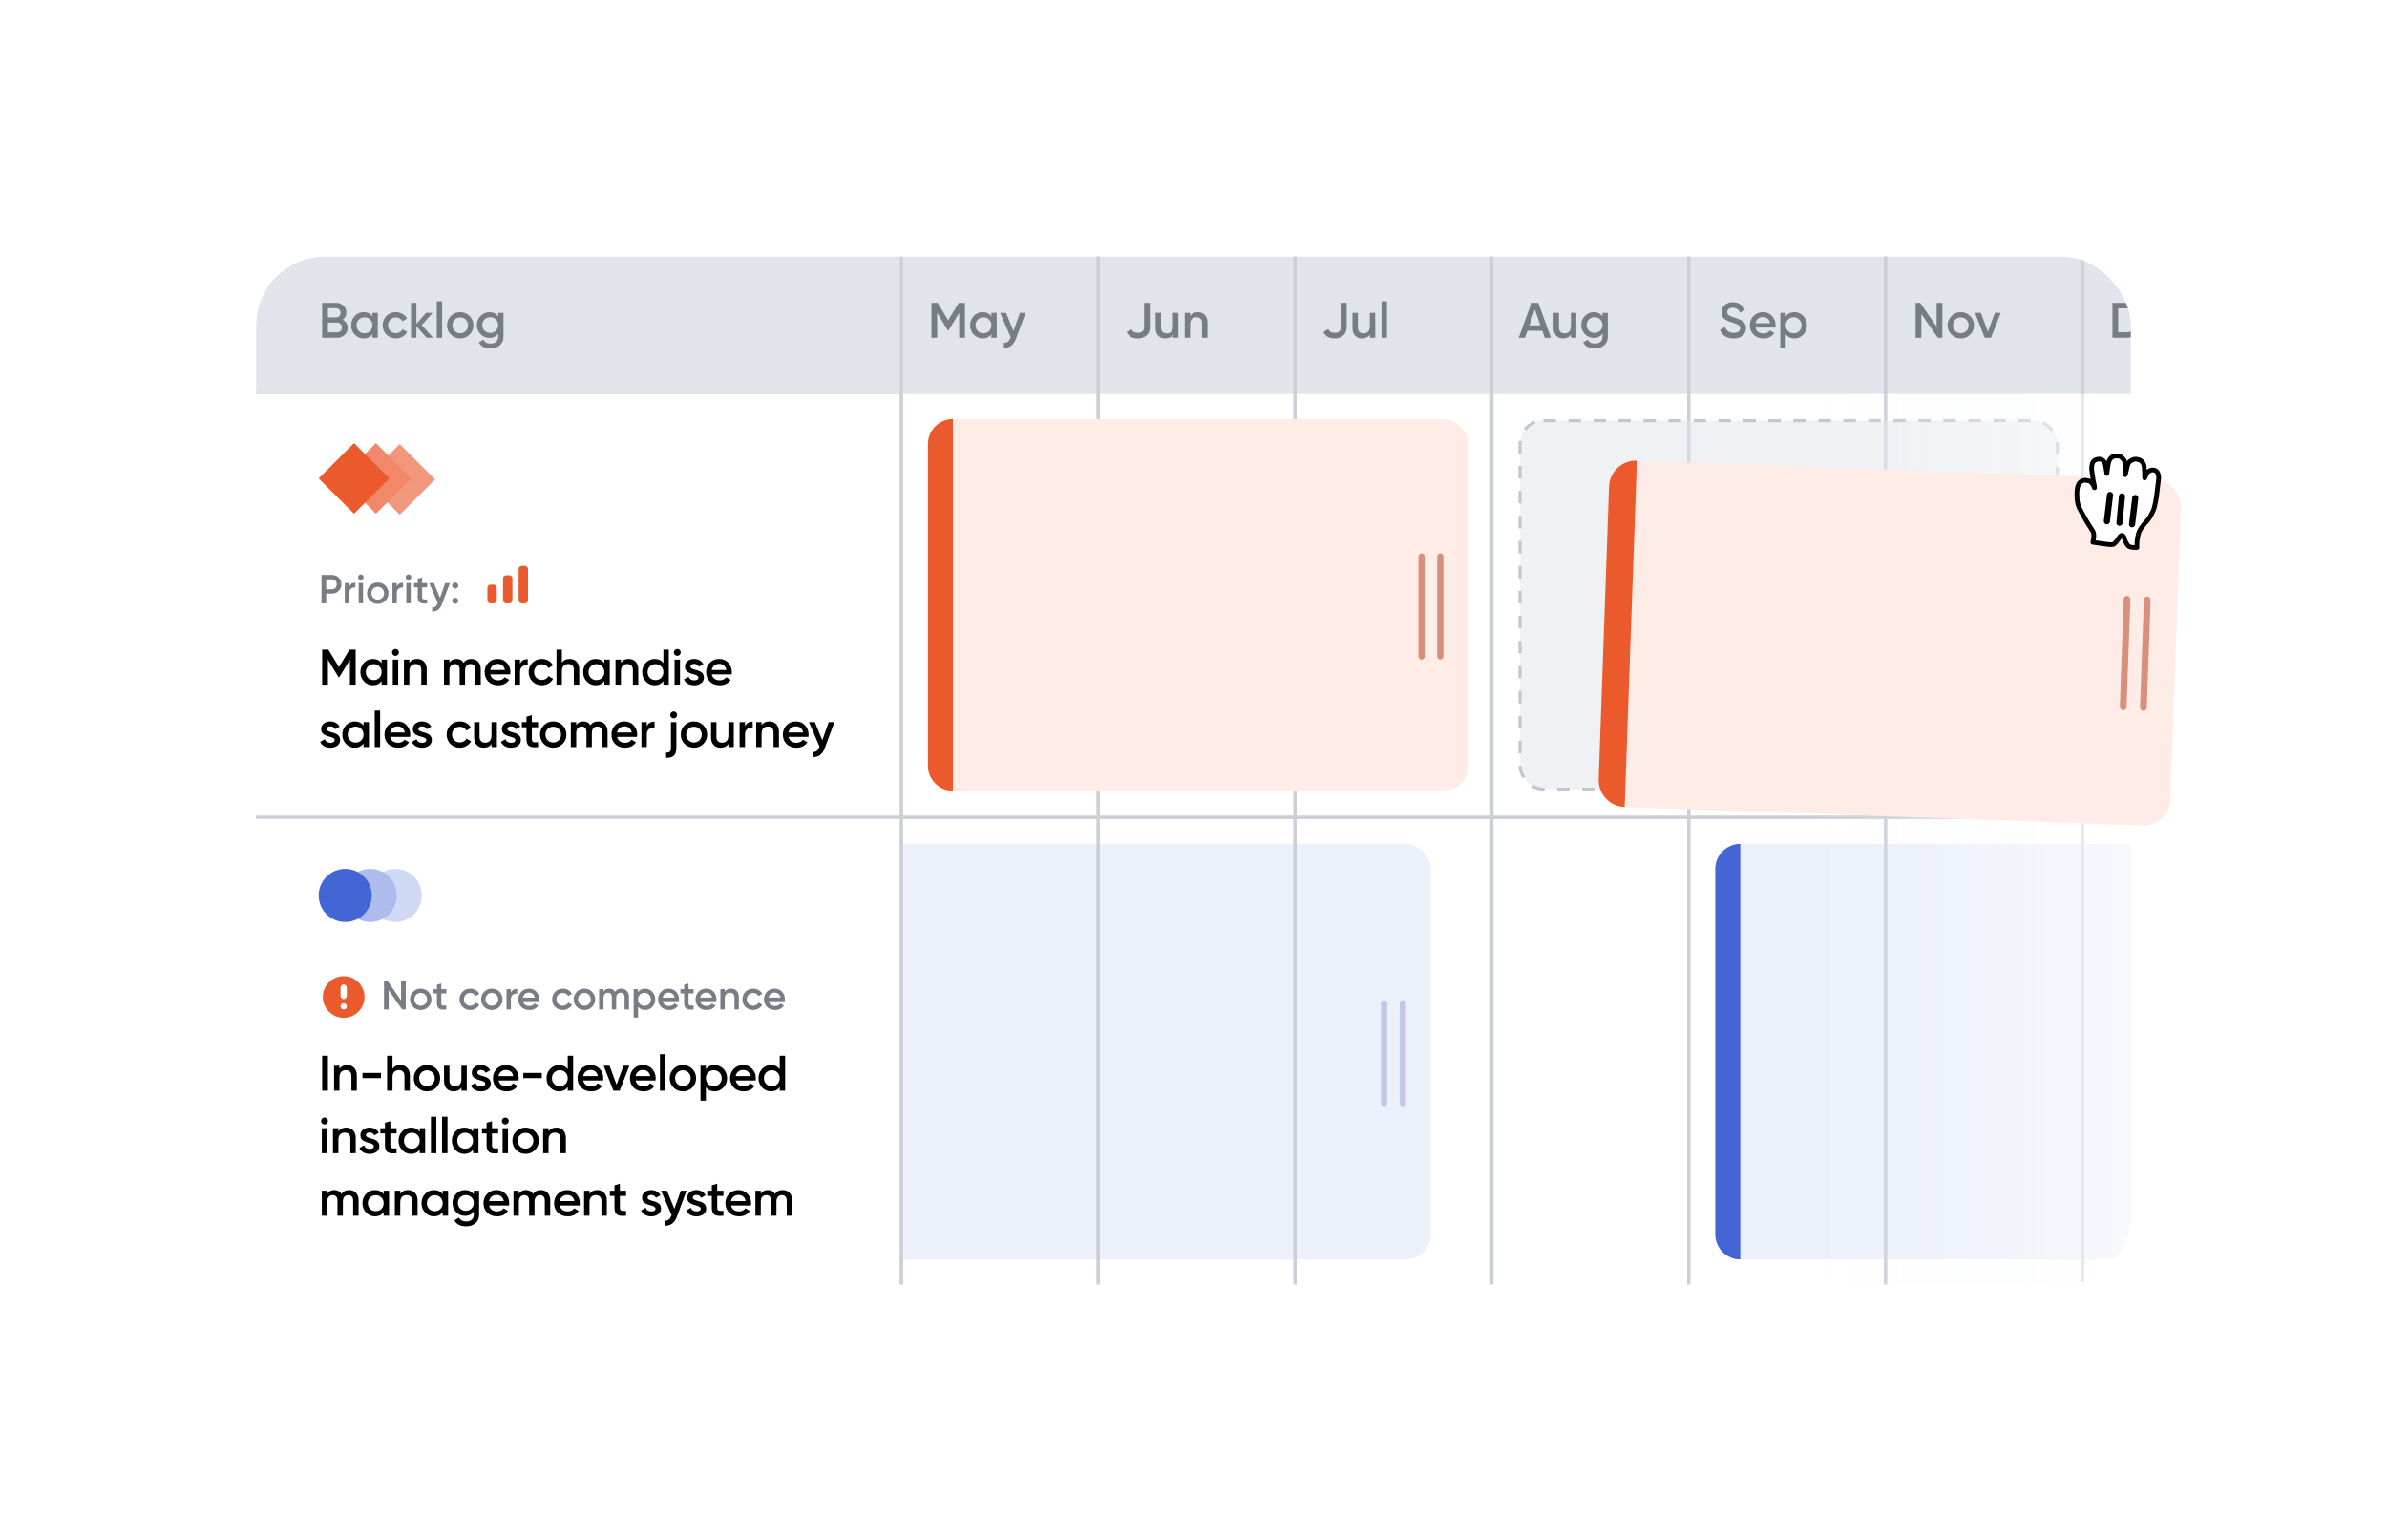 <?xml version="1.0" encoding="UTF-8"?> <svg xmlns="http://www.w3.org/2000/svg" width="764" height="493" viewBox="0 0 764 493" fill="none"> <g filter="url(#filter0_d_38_4994)"> <g clip-path="url(#clip0_38_4994)"> <rect x="82" y="74" width="600" height="329" rx="22" fill="white"></rect> <rect x="264" y="262" width="194" height="133" rx="8" fill="#ECF0FB"></rect> <path d="M264 270C264 265.582 267.582 262 272 262V365C267.582 365 264 361.418 264 357V270Z" fill="#4466D4"></path> <rect x="442" y="312" width="2" height="34" rx="1" fill="#C0CAE6"></rect> <rect x="448" y="312" width="2" height="34" rx="1" fill="#C0CAE6"></rect> <rect x="549" y="262" width="198" height="133" rx="8" fill="#ECF0FB"></rect> <path d="M549 270C549 265.582 552.582 262 557 262V395C552.582 395 549 391.418 549 387V270Z" fill="#4466D4"></path> <rect x="81.5" y="117.5" width="207" height="136" fill="white" stroke="#CCD0D6"></rect> <rect x="127.941" y="134" width="16" height="16" transform="rotate(45 127.941 134)" fill="#F3977C"></rect> <rect x="120.314" y="133.686" width="16" height="16" transform="rotate(45 120.314 133.686)" fill="#F18869"></rect> <rect x="113.314" y="133.686" width="16" height="16" transform="rotate(45 113.314 133.686)" fill="#EB5A2D"></rect> <rect x="82" y="74" width="608" height="44" fill="#E1E5EB"></rect> <rect x="288.5" y="73.5" width="63" height="180" stroke="#CCD0D6"></rect> <rect x="351.5" y="73.5" width="63" height="180" stroke="#CCD0D6"></rect> <rect x="414.5" y="73.5" width="63" height="180" stroke="#CCD0D6"></rect> <rect x="477.5" y="73.5" width="63" height="180" stroke="#CCD0D6"></rect> <rect x="540.5" y="73.5" width="63" height="180" stroke="#CCD0D6"></rect> <rect x="603.5" y="73.5" width="63" height="180" stroke="#CCD0D6"></rect> <rect x="666.5" y="73.5" width="63" height="180" stroke="#CCD0D6"></rect> <rect x="81.5" y="253.5" width="207" height="150" fill="white" stroke="#CCD0D6"></rect> <rect x="288.5" y="253.5" width="63" height="150" stroke="#CCD0D6"></rect> <rect x="351.5" y="253.5" width="63" height="150" stroke="#CCD0D6"></rect> <rect x="414.5" y="253.5" width="63" height="150" stroke="#CCD0D6"></rect> <rect x="477.5" y="253.5" width="63" height="150" stroke="#CCD0D6"></rect> <rect x="540.5" y="253.5" width="63" height="150" stroke="#CCD0D6"></rect> <rect x="603.5" y="253.5" width="63" height="150" stroke="#CCD0D6"></rect> <rect x="666.5" y="253.5" width="63" height="150" stroke="#CCD0D6"></rect> <path d="M306.872 88.8H308.84V100H307V92.016L303.592 97.648H303.368L299.96 92V100H298.12V88.8H300.104L303.48 94.4L306.872 88.8ZM317.297 93.136V92H319.025V100H317.297V98.848C316.646 99.755 315.713 100.208 314.497 100.208C313.398 100.208 312.46 99.803 311.681 98.992C310.902 98.181 310.513 97.184 310.513 96C310.513 94.816 310.902 93.819 311.681 93.008C312.46 92.197 313.398 91.792 314.497 91.792C315.713 91.792 316.646 92.24 317.297 93.136ZM312.961 97.84C313.441 98.32 314.044 98.56 314.769 98.56C315.494 98.56 316.097 98.32 316.577 97.84C317.057 97.349 317.297 96.736 317.297 96C317.297 95.264 317.057 94.656 316.577 94.176C316.097 93.685 315.494 93.44 314.769 93.44C314.044 93.44 313.441 93.685 312.961 94.176C312.481 94.656 312.241 95.264 312.241 96C312.241 96.725 312.481 97.339 312.961 97.84ZM324.383 97.808L326.431 92H328.271L325.199 100.256C324.431 102.325 323.13 103.307 321.295 103.2V101.584C321.829 101.616 322.261 101.504 322.591 101.248C322.922 100.992 323.199 100.581 323.423 100.016L323.503 99.856L320.111 92H321.999L324.383 97.808Z" fill="#787D85"></path> <path d="M109.712 94.192C110.203 94.448 110.587 94.805 110.864 95.264C111.141 95.712 111.28 96.224 111.28 96.8C111.28 97.717 110.955 98.48 110.304 99.088C109.653 99.696 108.859 100 107.92 100H103.12V88.8H107.568C108.485 88.8 109.259 89.099 109.888 89.696C110.528 90.293 110.848 91.029 110.848 91.904C110.848 92.864 110.469 93.627 109.712 94.192ZM107.568 90.528H104.96V93.472H107.568C107.973 93.472 108.315 93.333 108.592 93.056C108.869 92.768 109.008 92.416 109.008 92C109.008 91.584 108.869 91.237 108.592 90.96C108.315 90.672 107.973 90.528 107.568 90.528ZM104.96 98.272H107.92C108.347 98.272 108.704 98.123 108.992 97.824C109.291 97.515 109.44 97.141 109.44 96.704C109.44 96.267 109.291 95.899 108.992 95.6C108.704 95.291 108.347 95.136 107.92 95.136H104.96V98.272ZM119.188 93.136V92H120.916V100H119.188V98.848C118.537 99.755 117.604 100.208 116.388 100.208C115.289 100.208 114.35 99.803 113.572 98.992C112.793 98.181 112.404 97.184 112.404 96C112.404 94.816 112.793 93.819 113.572 93.008C114.35 92.197 115.289 91.792 116.388 91.792C117.604 91.792 118.537 92.24 119.188 93.136ZM114.852 97.84C115.332 98.32 115.934 98.56 116.66 98.56C117.385 98.56 117.988 98.32 118.468 97.84C118.948 97.349 119.188 96.736 119.188 96C119.188 95.264 118.948 94.656 118.468 94.176C117.988 93.685 117.385 93.44 116.66 93.44C115.934 93.44 115.332 93.685 114.852 94.176C114.372 94.656 114.132 95.264 114.132 96C114.132 96.725 114.372 97.339 114.852 97.84ZM126.706 100.208C125.501 100.208 124.493 99.803 123.682 98.992C122.882 98.171 122.482 97.173 122.482 96C122.482 94.805 122.882 93.808 123.682 93.008C124.493 92.197 125.501 91.792 126.706 91.792C127.485 91.792 128.194 91.979 128.834 92.352C129.474 92.725 129.954 93.227 130.274 93.856L128.786 94.72C128.605 94.336 128.327 94.037 127.954 93.824C127.591 93.6 127.17 93.488 126.69 93.488C125.986 93.488 125.394 93.728 124.914 94.208C124.445 94.699 124.21 95.296 124.21 96C124.21 96.704 124.445 97.301 124.914 97.792C125.394 98.272 125.986 98.512 126.69 98.512C127.159 98.512 127.581 98.405 127.954 98.192C128.338 97.968 128.626 97.664 128.818 97.28L130.306 98.128C129.965 98.768 129.469 99.275 128.818 99.648C128.178 100.021 127.474 100.208 126.706 100.208ZM134.979 95.92L138.627 100H136.563L133.283 96.304V100H131.555V88.8H133.283V95.536L136.387 92H138.499L134.979 95.92ZM141.517 100H139.789V88.32H141.517V100ZM150.292 98.992C149.481 99.803 148.484 100.208 147.3 100.208C146.116 100.208 145.118 99.803 144.308 98.992C143.486 98.171 143.076 97.173 143.076 96C143.076 94.827 143.486 93.829 144.308 93.008C145.118 92.197 146.116 91.792 147.3 91.792C148.484 91.792 149.481 92.197 150.292 93.008C151.113 93.829 151.524 94.827 151.524 96C151.524 97.173 151.113 98.171 150.292 98.992ZM144.804 96C144.804 96.725 145.044 97.328 145.524 97.808C146.004 98.288 146.596 98.528 147.3 98.528C148.004 98.528 148.596 98.288 149.076 97.808C149.556 97.328 149.796 96.725 149.796 96C149.796 95.275 149.556 94.672 149.076 94.192C148.596 93.712 148.004 93.472 147.3 93.472C146.596 93.472 146.004 93.712 145.524 94.192C145.044 94.672 144.804 95.275 144.804 96ZM159.454 93.184V92H161.15V99.632C161.15 100.848 160.75 101.781 159.95 102.432C159.161 103.083 158.19 103.408 157.038 103.408C155.193 103.408 153.929 102.763 153.246 101.472L154.734 100.608C155.15 101.429 155.929 101.84 157.07 101.84C157.817 101.84 158.398 101.643 158.814 101.248C159.241 100.864 159.454 100.325 159.454 99.632V98.656C158.803 99.584 157.875 100.048 156.67 100.048C155.55 100.048 154.595 99.648 153.806 98.848C153.027 98.037 152.638 97.061 152.638 95.92C152.638 94.768 153.027 93.797 153.806 93.008C154.585 92.197 155.539 91.792 156.67 91.792C157.875 91.792 158.803 92.256 159.454 93.184ZM155.086 97.712C155.577 98.192 156.185 98.432 156.91 98.432C157.635 98.432 158.238 98.192 158.718 97.712C159.209 97.232 159.454 96.635 159.454 95.92C159.454 95.205 159.209 94.608 158.718 94.128C158.238 93.648 157.635 93.408 156.91 93.408C156.185 93.408 155.577 93.648 155.086 94.128C154.606 94.608 154.366 95.205 154.366 95.92C154.366 96.635 154.606 97.232 155.086 97.712Z" fill="#787D85"></path> <path d="M364.16 100.208C362.421 100.208 361.221 99.525 360.56 98.16L362.144 97.232C362.517 98.021 363.195 98.416 364.176 98.416C364.816 98.416 365.307 98.261 365.648 97.952C366 97.632 366.176 97.184 366.176 96.608V88.8H368.016V96.608C368.016 97.76 367.653 98.651 366.928 99.28C366.213 99.899 365.291 100.208 364.16 100.208ZM375.431 96.288V92H377.159V100H375.431V98.976C374.898 99.797 374.071 100.208 372.951 100.208C372.023 100.208 371.277 99.915 370.711 99.328C370.157 98.731 369.879 97.925 369.879 96.912V92H371.607V96.736C371.607 97.333 371.767 97.792 372.087 98.112C372.407 98.432 372.845 98.592 373.399 98.592C374.029 98.592 374.525 98.4 374.887 98.016C375.25 97.621 375.431 97.045 375.431 96.288ZM383.388 91.792C384.316 91.792 385.057 92.091 385.612 92.688C386.177 93.275 386.46 94.075 386.46 95.088V100H384.732V95.264C384.732 94.667 384.572 94.208 384.252 93.888C383.932 93.568 383.495 93.408 382.94 93.408C382.311 93.408 381.815 93.605 381.452 94C381.089 94.384 380.908 94.955 380.908 95.712V100H379.18V92H380.908V93.024C381.441 92.203 382.268 91.792 383.388 91.792Z" fill="#787D85"></path> <path d="M427.16 100.208C425.421 100.208 424.221 99.525 423.56 98.16L425.144 97.232C425.517 98.021 426.195 98.416 427.176 98.416C427.816 98.416 428.307 98.261 428.648 97.952C429 97.632 429.176 97.184 429.176 96.608V88.8H431.016V96.608C431.016 97.76 430.653 98.651 429.928 99.28C429.213 99.899 428.291 100.208 427.16 100.208ZM438.431 96.288V92H440.159V100H438.431V98.976C437.898 99.797 437.071 100.208 435.951 100.208C435.023 100.208 434.277 99.915 433.711 99.328C433.157 98.731 432.879 97.925 432.879 96.912V92H434.607V96.736C434.607 97.333 434.767 97.792 435.087 98.112C435.407 98.432 435.845 98.592 436.399 98.592C437.029 98.592 437.525 98.4 437.887 98.016C438.25 97.621 438.431 97.045 438.431 96.288ZM443.908 100H442.18V88.32H443.908V100Z" fill="#787D85"></path> <path d="M496.4 100H494.416L493.632 97.744H488.864L488.08 100H486.08L490.144 88.8H492.352L496.4 100ZM491.248 90.96L489.472 96.016H493.024L491.248 90.96ZM502.791 96.288V92H504.519V100H502.791V98.976C502.257 99.797 501.431 100.208 500.311 100.208C499.383 100.208 498.636 99.915 498.071 99.328C497.516 98.731 497.239 97.925 497.239 96.912V92H498.967V96.736C498.967 97.333 499.127 97.792 499.447 98.112C499.767 98.432 500.204 98.592 500.759 98.592C501.388 98.592 501.884 98.4 502.247 98.016C502.609 97.621 502.791 97.045 502.791 96.288ZM512.907 93.184V92H514.603V99.632C514.603 100.848 514.203 101.781 513.403 102.432C512.614 103.083 511.643 103.408 510.491 103.408C508.646 103.408 507.382 102.763 506.699 101.472L508.187 100.608C508.603 101.429 509.382 101.84 510.523 101.84C511.27 101.84 511.851 101.643 512.267 101.248C512.694 100.864 512.907 100.325 512.907 99.632V98.656C512.257 99.584 511.329 100.048 510.123 100.048C509.003 100.048 508.049 99.648 507.259 98.848C506.481 98.037 506.091 97.061 506.091 95.92C506.091 94.768 506.481 93.797 507.259 93.008C508.038 92.197 508.993 91.792 510.123 91.792C511.329 91.792 512.257 92.256 512.907 93.184ZM508.539 97.712C509.03 98.192 509.638 98.432 510.363 98.432C511.089 98.432 511.691 98.192 512.171 97.712C512.662 97.232 512.907 96.635 512.907 95.92C512.907 95.205 512.662 94.608 512.171 94.128C511.691 93.648 511.089 93.408 510.363 93.408C509.638 93.408 509.03 93.648 508.539 94.128C508.059 94.608 507.819 95.205 507.819 95.92C507.819 96.635 508.059 97.232 508.539 97.712Z" fill="#787D85"></path> <path d="M554.848 100.208C553.771 100.208 552.853 99.968 552.096 99.488C551.349 98.997 550.827 98.32 550.528 97.456L552.112 96.528C552.56 97.787 553.488 98.416 554.896 98.416C555.579 98.416 556.096 98.283 556.448 98.016C556.8 97.749 556.976 97.392 556.976 96.944C556.976 96.496 556.789 96.149 556.416 95.904C556.043 95.659 555.381 95.392 554.432 95.104C553.461 94.816 552.677 94.475 552.08 94.08C551.355 93.568 550.992 92.816 550.992 91.824C550.992 90.832 551.344 90.048 552.048 89.472C552.741 88.885 553.589 88.592 554.592 88.592C555.477 88.592 556.256 88.811 556.928 89.248C557.611 89.675 558.133 90.277 558.496 91.056L556.944 91.952C556.475 90.907 555.691 90.384 554.592 90.384C554.059 90.384 553.632 90.512 553.312 90.768C552.992 91.013 552.832 91.349 552.832 91.776C552.832 92.192 552.992 92.523 553.312 92.768C553.632 93.003 554.224 93.253 555.088 93.52C555.621 93.701 555.931 93.808 556.016 93.84C556.155 93.883 556.432 93.989 556.848 94.16C557.189 94.299 557.461 94.448 557.664 94.608C558.496 95.259 558.88 96.027 558.816 96.912C558.816 97.925 558.448 98.731 557.712 99.328C556.997 99.915 556.043 100.208 554.848 100.208ZM568.236 96.736H561.868C561.996 97.333 562.284 97.797 562.732 98.128C563.191 98.459 563.756 98.624 564.428 98.624C565.335 98.624 566.023 98.293 566.492 97.632L567.916 98.464C567.137 99.627 565.969 100.208 564.412 100.208C563.121 100.208 562.071 99.813 561.26 99.024C560.46 98.224 560.06 97.216 560.06 96C560.06 94.816 560.455 93.819 561.244 93.008C562.023 92.197 563.036 91.792 564.284 91.792C565.447 91.792 566.407 92.203 567.164 93.024C567.921 93.845 568.3 94.843 568.3 96.016C568.3 96.229 568.279 96.469 568.236 96.736ZM561.852 95.328H566.556C566.439 94.699 566.172 94.213 565.756 93.872C565.351 93.531 564.855 93.36 564.268 93.36C563.628 93.36 563.095 93.536 562.668 93.888C562.241 94.24 561.969 94.72 561.852 95.328ZM574.349 91.792C575.437 91.792 576.375 92.203 577.165 93.024C577.943 93.835 578.333 94.827 578.333 96C578.333 97.184 577.943 98.181 577.165 98.992C576.386 99.803 575.447 100.208 574.349 100.208C573.143 100.208 572.21 99.76 571.549 98.864V103.2H569.821V92H571.549V93.152C572.199 92.245 573.133 91.792 574.349 91.792ZM572.269 97.84C572.749 98.32 573.351 98.56 574.077 98.56C574.802 98.56 575.405 98.32 575.885 97.84C576.365 97.349 576.605 96.736 576.605 96C576.605 95.264 576.365 94.656 575.885 94.176C575.405 93.685 574.802 93.44 574.077 93.44C573.351 93.44 572.749 93.685 572.269 94.176C571.789 94.656 571.549 95.264 571.549 96C571.549 96.725 571.789 97.339 572.269 97.84Z" fill="#787D85"></path> <path d="M619.84 96.4V88.8H621.68V100H620.24L614.96 92.4V100H613.12V88.8H614.56L619.84 96.4ZM630.573 98.992C629.762 99.803 628.765 100.208 627.581 100.208C626.397 100.208 625.4 99.803 624.589 98.992C623.768 98.171 623.357 97.173 623.357 96C623.357 94.827 623.768 93.829 624.589 93.008C625.4 92.197 626.397 91.792 627.581 91.792C628.765 91.792 629.762 92.197 630.573 93.008C631.394 93.829 631.805 94.827 631.805 96C631.805 97.173 631.394 98.171 630.573 98.992ZM625.085 96C625.085 96.725 625.325 97.328 625.805 97.808C626.285 98.288 626.877 98.528 627.581 98.528C628.285 98.528 628.877 98.288 629.357 97.808C629.837 97.328 630.077 96.725 630.077 96C630.077 95.275 629.837 94.672 629.357 94.192C628.877 93.712 628.285 93.472 627.581 93.472C626.877 93.472 626.285 93.712 625.805 94.192C625.325 94.672 625.085 95.275 625.085 96ZM636.255 98.08L638.479 92H640.367L637.247 100H635.247L632.127 92H634.015L636.255 98.08Z" fill="#787D85"></path> <path d="M676.12 88.8H680.52C682.056 88.8 683.331 89.339 684.344 90.416C685.368 91.493 685.88 92.821 685.88 94.4C685.88 95.968 685.368 97.296 684.344 98.384C683.331 99.461 682.056 100 680.52 100H676.12V88.8ZM677.96 98.24H680.52C681.576 98.24 682.435 97.877 683.096 97.152C683.768 96.427 684.104 95.509 684.104 94.4C684.104 93.291 683.768 92.373 683.096 91.648C682.435 90.923 681.576 90.56 680.52 90.56H677.96V98.24ZM695.174 96.736H688.806C688.934 97.333 689.222 97.797 689.67 98.128C690.128 98.459 690.694 98.624 691.366 98.624C692.272 98.624 692.96 98.293 693.43 97.632L694.854 98.464C694.075 99.627 692.907 100.208 691.35 100.208C690.059 100.208 689.008 99.813 688.198 99.024C687.398 98.224 686.998 97.216 686.998 96C686.998 94.816 687.392 93.819 688.182 93.008C688.96 92.197 689.974 91.792 691.222 91.792C692.384 91.792 693.344 92.203 694.102 93.024C694.859 93.845 695.238 94.843 695.238 96.016C695.238 96.229 695.216 96.469 695.174 96.736ZM688.789 95.328H693.494C693.376 94.699 693.11 94.213 692.694 93.872C692.288 93.531 691.792 93.36 691.206 93.36C690.566 93.36 690.032 93.536 689.606 93.888C689.179 94.24 688.907 94.72 688.789 95.328ZM700.487 100.208C699.282 100.208 698.274 99.803 697.463 98.992C696.663 98.171 696.263 97.173 696.263 96C696.263 94.805 696.663 93.808 697.463 93.008C698.274 92.197 699.282 91.792 700.487 91.792C701.266 91.792 701.975 91.979 702.615 92.352C703.255 92.725 703.735 93.227 704.055 93.856L702.567 94.72C702.386 94.336 702.108 94.037 701.735 93.824C701.372 93.6 700.951 93.488 700.471 93.488C699.767 93.488 699.175 93.728 698.695 94.208C698.226 94.699 697.991 95.296 697.991 96C697.991 96.704 698.226 97.301 698.695 97.792C699.175 98.272 699.767 98.512 700.471 98.512C700.94 98.512 701.362 98.405 701.735 98.192C702.119 97.968 702.407 97.664 702.599 97.28L704.087 98.128C703.746 98.768 703.25 99.275 702.599 99.648C701.959 100.021 701.255 100.208 700.487 100.208Z" fill="#787D85"></path> <path d="M111.872 199.8H113.84V211H112V203.016L108.592 208.648H108.368L104.96 203V211H103.12V199.8H105.104L108.48 205.4L111.872 199.8ZM122.137 204.136V203H123.865V211H122.137V209.848C121.486 210.755 120.553 211.208 119.337 211.208C118.238 211.208 117.3 210.803 116.521 209.992C115.742 209.181 115.353 208.184 115.353 207C115.353 205.816 115.742 204.819 116.521 204.008C117.3 203.197 118.238 202.792 119.337 202.792C120.553 202.792 121.486 203.24 122.137 204.136ZM117.801 208.84C118.281 209.32 118.884 209.56 119.609 209.56C120.334 209.56 120.937 209.32 121.417 208.84C121.897 208.349 122.137 207.736 122.137 207C122.137 206.264 121.897 205.656 121.417 205.176C120.937 204.685 120.334 204.44 119.609 204.44C118.884 204.44 118.281 204.685 117.801 205.176C117.321 205.656 117.081 206.264 117.081 207C117.081 207.725 117.321 208.339 117.801 208.84ZM127.351 201.48C127.138 201.693 126.882 201.8 126.583 201.8C126.285 201.8 126.023 201.693 125.799 201.48C125.586 201.256 125.479 200.995 125.479 200.696C125.479 200.397 125.586 200.141 125.799 199.928C126.013 199.704 126.274 199.592 126.583 199.592C126.893 199.592 127.154 199.704 127.367 199.928C127.581 200.141 127.687 200.397 127.687 200.696C127.687 200.995 127.575 201.256 127.351 201.48ZM127.447 211H125.719V203H127.447V211ZM133.502 202.792C134.43 202.792 135.171 203.091 135.726 203.688C136.291 204.275 136.574 205.075 136.574 206.088V211H134.846V206.264C134.846 205.667 134.686 205.208 134.366 204.888C134.046 204.568 133.608 204.408 133.054 204.408C132.424 204.408 131.928 204.605 131.566 205C131.203 205.384 131.022 205.955 131.022 206.712V211H129.294V203H131.022V204.024C131.555 203.203 132.382 202.792 133.502 202.792ZM150.85 202.792C151.757 202.792 152.488 203.085 153.042 203.672C153.597 204.259 153.874 205.048 153.874 206.04V211H152.146V206.152C152.146 205.608 152.008 205.181 151.73 204.872C151.453 204.563 151.074 204.408 150.594 204.408C150.05 204.408 149.624 204.589 149.314 204.952C149.005 205.304 148.85 205.827 148.85 206.52V211H147.122V206.152C147.122 205.597 146.989 205.171 146.722 204.872C146.466 204.563 146.098 204.408 145.618 204.408C145.085 204.408 144.653 204.589 144.322 204.952C144.002 205.315 143.842 205.837 143.842 206.52V211H142.114V203H143.842V203.96C144.354 203.181 145.117 202.792 146.13 202.792C147.154 202.792 147.912 203.213 148.402 204.056C148.925 203.213 149.741 202.792 150.85 202.792ZM163.292 207.736H156.924C157.052 208.333 157.34 208.797 157.788 209.128C158.246 209.459 158.812 209.624 159.484 209.624C160.39 209.624 161.078 209.293 161.548 208.632L162.972 209.464C162.193 210.627 161.025 211.208 159.468 211.208C158.177 211.208 157.126 210.813 156.316 210.024C155.516 209.224 155.116 208.216 155.116 207C155.116 205.816 155.51 204.819 156.3 204.008C157.078 203.197 158.092 202.792 159.34 202.792C160.502 202.792 161.462 203.203 162.22 204.024C162.977 204.845 163.356 205.843 163.356 207.016C163.356 207.229 163.334 207.469 163.292 207.736ZM156.908 206.328H161.612C161.494 205.699 161.228 205.213 160.812 204.872C160.406 204.531 159.91 204.36 159.324 204.36C158.684 204.36 158.15 204.536 157.724 204.888C157.297 205.24 157.025 205.72 156.908 206.328ZM166.444 203V204.344C166.881 203.352 167.703 202.856 168.908 202.856V204.728C168.257 204.685 167.681 204.845 167.18 205.208C166.689 205.56 166.444 206.147 166.444 206.968V211H164.716V203H166.444ZM173.426 211.208C172.221 211.208 171.213 210.803 170.402 209.992C169.602 209.171 169.202 208.173 169.202 207C169.202 205.805 169.602 204.808 170.402 204.008C171.213 203.197 172.221 202.792 173.426 202.792C174.205 202.792 174.914 202.979 175.554 203.352C176.194 203.725 176.674 204.227 176.994 204.856L175.506 205.72C175.325 205.336 175.047 205.037 174.674 204.824C174.311 204.6 173.89 204.488 173.41 204.488C172.706 204.488 172.114 204.728 171.634 205.208C171.165 205.699 170.93 206.296 170.93 207C170.93 207.704 171.165 208.301 171.634 208.792C172.114 209.272 172.706 209.512 173.41 209.512C173.879 209.512 174.301 209.405 174.674 209.192C175.058 208.968 175.346 208.664 175.538 208.28L177.026 209.128C176.685 209.768 176.189 210.275 175.538 210.648C174.898 211.021 174.194 211.208 173.426 211.208ZM182.323 202.792C183.251 202.792 183.992 203.091 184.547 203.688C185.112 204.275 185.395 205.075 185.395 206.088V211H183.667V206.264C183.667 205.667 183.507 205.208 183.187 204.888C182.867 204.568 182.43 204.408 181.875 204.408C181.246 204.408 180.75 204.605 180.387 205C180.024 205.384 179.843 205.955 179.843 206.712V211H178.115V199.8H179.843V204.024C180.376 203.203 181.203 202.792 182.323 202.792ZM193.432 204.136V203H195.16V211H193.432V209.848C192.781 210.755 191.848 211.208 190.632 211.208C189.533 211.208 188.594 210.803 187.816 209.992C187.037 209.181 186.648 208.184 186.648 207C186.648 205.816 187.037 204.819 187.816 204.008C188.594 203.197 189.533 202.792 190.632 202.792C191.848 202.792 192.781 203.24 193.432 204.136ZM189.096 208.84C189.576 209.32 190.178 209.56 190.904 209.56C191.629 209.56 192.232 209.32 192.712 208.84C193.192 208.349 193.432 207.736 193.432 207C193.432 206.264 193.192 205.656 192.712 205.176C192.232 204.685 191.629 204.44 190.904 204.44C190.178 204.44 189.576 204.685 189.096 205.176C188.616 205.656 188.376 206.264 188.376 207C188.376 207.725 188.616 208.339 189.096 208.84ZM201.222 202.792C202.15 202.792 202.891 203.091 203.446 203.688C204.011 204.275 204.294 205.075 204.294 206.088V211H202.566V206.264C202.566 205.667 202.406 205.208 202.086 204.888C201.766 204.568 201.328 204.408 200.774 204.408C200.144 204.408 199.648 204.605 199.286 205C198.923 205.384 198.742 205.955 198.742 206.712V211H197.014V203H198.742V204.024C199.275 203.203 200.102 202.792 201.222 202.792ZM212.33 204.136V199.8H214.058V211H212.33V209.848C211.68 210.755 210.746 211.208 209.53 211.208C208.432 211.208 207.493 210.803 206.714 209.992C205.936 209.181 205.546 208.184 205.546 207C205.546 205.816 205.936 204.819 206.714 204.008C207.493 203.197 208.432 202.792 209.53 202.792C210.746 202.792 211.68 203.24 212.33 204.136ZM207.994 208.84C208.474 209.32 209.077 209.56 209.802 209.56C210.528 209.56 211.13 209.32 211.61 208.84C212.09 208.349 212.33 207.736 212.33 207C212.33 206.264 212.09 205.656 211.61 205.176C211.13 204.685 210.528 204.44 209.802 204.44C209.077 204.44 208.474 204.685 207.994 205.176C207.514 205.656 207.274 206.264 207.274 207C207.274 207.725 207.514 208.339 207.994 208.84ZM217.544 201.48C217.331 201.693 217.075 201.8 216.776 201.8C216.478 201.8 216.216 201.693 215.992 201.48C215.779 201.256 215.672 200.995 215.672 200.696C215.672 200.397 215.779 200.141 215.992 199.928C216.206 199.704 216.467 199.592 216.776 199.592C217.086 199.592 217.347 199.704 217.56 199.928C217.774 200.141 217.88 200.397 217.88 200.696C217.88 200.995 217.768 201.256 217.544 201.48ZM217.64 211H215.912V203H217.64V211ZM220.992 205.208C220.992 205.453 221.12 205.656 221.376 205.816C221.632 205.965 222.005 206.109 222.496 206.248C222.869 206.333 223.195 206.424 223.472 206.52C223.749 206.616 224.043 206.76 224.352 206.952C224.661 207.133 224.896 207.379 225.056 207.688C225.227 207.987 225.307 208.339 225.296 208.744C225.296 209.512 224.997 210.115 224.4 210.552C223.803 210.989 223.061 211.208 222.176 211.208C221.387 211.208 220.709 211.043 220.144 210.712C219.579 210.381 219.168 209.923 218.912 209.336L220.4 208.472C220.667 209.24 221.259 209.624 222.176 209.624C223.083 209.624 223.536 209.325 223.536 208.728C223.536 208.291 223.029 207.949 222.016 207.704C221.632 207.608 221.307 207.512 221.04 207.416C220.784 207.32 220.496 207.181 220.176 207C219.867 206.819 219.627 206.579 219.456 206.28C219.296 205.981 219.221 205.635 219.232 205.24C219.232 204.504 219.509 203.912 220.064 203.464C220.629 203.016 221.328 202.792 222.16 202.792C222.821 202.792 223.408 202.941 223.92 203.24C224.443 203.528 224.843 203.933 225.12 204.456L223.664 205.272C223.397 204.664 222.896 204.36 222.16 204.36C221.819 204.36 221.536 204.435 221.312 204.584C221.099 204.733 220.992 204.941 220.992 205.208ZM234.18 207.736H227.812C227.94 208.333 228.228 208.797 228.676 209.128C229.134 209.459 229.7 209.624 230.372 209.624C231.278 209.624 231.966 209.293 232.436 208.632L233.86 209.464C233.081 210.627 231.913 211.208 230.356 211.208C229.065 211.208 228.014 210.813 227.204 210.024C226.404 209.224 226.004 208.216 226.004 207C226.004 205.816 226.398 204.819 227.188 204.008C227.966 203.197 228.98 202.792 230.228 202.792C231.39 202.792 232.35 203.203 233.108 204.024C233.865 204.845 234.244 205.843 234.244 207.016C234.244 207.229 234.222 207.469 234.18 207.736ZM227.796 206.328H232.5C232.382 205.699 232.116 205.213 231.7 204.872C231.294 204.531 230.798 204.36 230.212 204.36C229.572 204.36 229.038 204.536 228.612 204.888C228.185 205.24 227.913 205.72 227.796 206.328ZM104.56 225.208C104.56 225.453 104.688 225.656 104.944 225.816C105.2 225.965 105.573 226.109 106.064 226.248C106.437 226.333 106.763 226.424 107.04 226.52C107.317 226.616 107.611 226.76 107.92 226.952C108.229 227.133 108.464 227.379 108.624 227.688C108.795 227.987 108.875 228.339 108.864 228.744C108.864 229.512 108.565 230.115 107.968 230.552C107.371 230.989 106.629 231.208 105.744 231.208C104.955 231.208 104.277 231.043 103.712 230.712C103.147 230.381 102.736 229.923 102.48 229.336L103.968 228.472C104.235 229.24 104.827 229.624 105.744 229.624C106.651 229.624 107.104 229.325 107.104 228.728C107.104 228.291 106.597 227.949 105.584 227.704C105.2 227.608 104.875 227.512 104.608 227.416C104.352 227.32 104.064 227.181 103.744 227C103.435 226.819 103.195 226.579 103.024 226.28C102.864 225.981 102.789 225.635 102.8 225.24C102.8 224.504 103.077 223.912 103.632 223.464C104.197 223.016 104.896 222.792 105.728 222.792C106.389 222.792 106.976 222.941 107.488 223.24C108.011 223.528 108.411 223.933 108.688 224.456L107.232 225.272C106.965 224.664 106.464 224.36 105.728 224.36C105.387 224.36 105.104 224.435 104.88 224.584C104.667 224.733 104.56 224.941 104.56 225.208ZM116.356 224.136V223H118.084V231H116.356V229.848C115.705 230.755 114.772 231.208 113.556 231.208C112.457 231.208 111.519 230.803 110.74 229.992C109.961 229.181 109.572 228.184 109.572 227C109.572 225.816 109.961 224.819 110.74 224.008C111.519 223.197 112.457 222.792 113.556 222.792C114.772 222.792 115.705 223.24 116.356 224.136ZM112.02 228.84C112.5 229.32 113.103 229.56 113.828 229.56C114.553 229.56 115.156 229.32 115.636 228.84C116.116 228.349 116.356 227.736 116.356 227C116.356 226.264 116.116 225.656 115.636 225.176C115.156 224.685 114.553 224.44 113.828 224.44C113.103 224.44 112.5 224.685 112.02 225.176C111.54 225.656 111.3 226.264 111.3 227C111.3 227.725 111.54 228.339 112.02 228.84ZM121.666 231H119.938V219.32H121.666V231ZM131.24 227.736H124.872C125 228.333 125.288 228.797 125.736 229.128C126.195 229.459 126.76 229.624 127.432 229.624C128.339 229.624 129.027 229.293 129.496 228.632L130.92 229.464C130.142 230.627 128.974 231.208 127.416 231.208C126.126 231.208 125.075 230.813 124.264 230.024C123.464 229.224 123.064 228.216 123.064 227C123.064 225.816 123.459 224.819 124.248 224.008C125.027 223.197 126.04 222.792 127.288 222.792C128.451 222.792 129.411 223.203 130.168 224.024C130.926 224.845 131.304 225.843 131.304 227.016C131.304 227.229 131.283 227.469 131.24 227.736ZM124.856 226.328H129.56C129.443 225.699 129.176 225.213 128.76 224.872C128.355 224.531 127.859 224.36 127.272 224.36C126.632 224.36 126.099 224.536 125.672 224.888C125.246 225.24 124.974 225.72 124.856 226.328ZM133.904 225.208C133.904 225.453 134.032 225.656 134.288 225.816C134.544 225.965 134.918 226.109 135.408 226.248C135.782 226.333 136.107 226.424 136.384 226.52C136.662 226.616 136.955 226.76 137.264 226.952C137.574 227.133 137.808 227.379 137.968 227.688C138.139 227.987 138.219 228.339 138.208 228.744C138.208 229.512 137.91 230.115 137.312 230.552C136.715 230.989 135.974 231.208 135.088 231.208C134.299 231.208 133.622 231.043 133.056 230.712C132.491 230.381 132.08 229.923 131.824 229.336L133.312 228.472C133.579 229.24 134.171 229.624 135.088 229.624C135.995 229.624 136.448 229.325 136.448 228.728C136.448 228.291 135.942 227.949 134.928 227.704C134.544 227.608 134.219 227.512 133.952 227.416C133.696 227.32 133.408 227.181 133.088 227C132.779 226.819 132.539 226.579 132.368 226.28C132.208 225.981 132.134 225.635 132.144 225.24C132.144 224.504 132.422 223.912 132.976 223.464C133.542 223.016 134.24 222.792 135.072 222.792C135.734 222.792 136.32 222.941 136.832 223.24C137.355 223.528 137.755 223.933 138.032 224.456L136.576 225.272C136.31 224.664 135.808 224.36 135.072 224.36C134.731 224.36 134.448 224.435 134.224 224.584C134.011 224.733 133.904 224.941 133.904 225.208ZM147.183 231.208C145.978 231.208 144.97 230.803 144.159 229.992C143.359 229.171 142.959 228.173 142.959 227C142.959 225.805 143.359 224.808 144.159 224.008C144.97 223.197 145.978 222.792 147.183 222.792C147.962 222.792 148.671 222.979 149.311 223.352C149.951 223.725 150.431 224.227 150.751 224.856L149.263 225.72C149.082 225.336 148.805 225.037 148.431 224.824C148.069 224.6 147.647 224.488 147.167 224.488C146.463 224.488 145.871 224.728 145.391 225.208C144.922 225.699 144.687 226.296 144.687 227C144.687 227.704 144.922 228.301 145.391 228.792C145.871 229.272 146.463 229.512 147.167 229.512C147.637 229.512 148.058 229.405 148.431 229.192C148.815 228.968 149.103 228.664 149.295 228.28L150.783 229.128C150.442 229.768 149.946 230.275 149.295 230.648C148.655 231.021 147.951 231.208 147.183 231.208ZM157.311 227.288V223H159.039V231H157.311V229.976C156.778 230.797 155.951 231.208 154.831 231.208C153.903 231.208 153.157 230.915 152.591 230.328C152.037 229.731 151.759 228.925 151.759 227.912V223H153.487V227.736C153.487 228.333 153.647 228.792 153.967 229.112C154.287 229.432 154.725 229.592 155.279 229.592C155.909 229.592 156.405 229.4 156.767 229.016C157.13 228.621 157.311 228.045 157.311 227.288ZM162.405 225.208C162.405 225.453 162.533 225.656 162.789 225.816C163.045 225.965 163.418 226.109 163.909 226.248C164.282 226.333 164.608 226.424 164.885 226.52C165.162 226.616 165.456 226.76 165.765 226.952C166.074 227.133 166.309 227.379 166.469 227.688C166.64 227.987 166.72 228.339 166.709 228.744C166.709 229.512 166.41 230.115 165.813 230.552C165.216 230.989 164.474 231.208 163.589 231.208C162.8 231.208 162.122 231.043 161.557 230.712C160.992 230.381 160.581 229.923 160.325 229.336L161.813 228.472C162.08 229.24 162.672 229.624 163.589 229.624C164.496 229.624 164.949 229.325 164.949 228.728C164.949 228.291 164.442 227.949 163.429 227.704C163.045 227.608 162.72 227.512 162.453 227.416C162.197 227.32 161.909 227.181 161.589 227C161.28 226.819 161.04 226.579 160.869 226.28C160.709 225.981 160.634 225.635 160.645 225.24C160.645 224.504 160.922 223.912 161.477 223.464C162.042 223.016 162.741 222.792 163.573 222.792C164.234 222.792 164.821 222.941 165.333 223.24C165.856 223.528 166.256 223.933 166.533 224.456L165.077 225.272C164.81 224.664 164.309 224.36 163.573 224.36C163.232 224.36 162.949 224.435 162.725 224.584C162.512 224.733 162.405 224.941 162.405 225.208ZM172.219 223V224.664H170.235V228.504C170.235 228.835 170.31 229.075 170.459 229.224C170.609 229.363 170.827 229.443 171.115 229.464C171.414 229.475 171.782 229.469 172.219 229.448V231C170.897 231.16 169.947 231.048 169.371 230.664C168.795 230.269 168.507 229.549 168.507 228.504V224.664H167.035V223H168.507V221.272L170.235 220.76V223H172.219ZM180.067 229.992C179.256 230.803 178.259 231.208 177.075 231.208C175.891 231.208 174.893 230.803 174.083 229.992C173.261 229.171 172.851 228.173 172.851 227C172.851 225.827 173.261 224.829 174.083 224.008C174.893 223.197 175.891 222.792 177.075 222.792C178.259 222.792 179.256 223.197 180.067 224.008C180.888 224.829 181.299 225.827 181.299 227C181.299 228.173 180.888 229.171 180.067 229.992ZM174.579 227C174.579 227.725 174.819 228.328 175.299 228.808C175.779 229.288 176.371 229.528 177.075 229.528C177.779 229.528 178.371 229.288 178.851 228.808C179.331 228.328 179.571 227.725 179.571 227C179.571 226.275 179.331 225.672 178.851 225.192C178.371 224.712 177.779 224.472 177.075 224.472C176.371 224.472 175.779 224.712 175.299 225.192C174.819 225.672 174.579 226.275 174.579 227ZM191.437 222.792C192.344 222.792 193.074 223.085 193.629 223.672C194.184 224.259 194.461 225.048 194.461 226.04V231H192.733V226.152C192.733 225.608 192.594 225.181 192.317 224.872C192.04 224.563 191.661 224.408 191.181 224.408C190.637 224.408 190.21 224.589 189.901 224.952C189.592 225.304 189.437 225.827 189.437 226.52V231H187.709V226.152C187.709 225.597 187.576 225.171 187.309 224.872C187.053 224.563 186.685 224.408 186.205 224.408C185.672 224.408 185.24 224.589 184.909 224.952C184.589 225.315 184.429 225.837 184.429 226.52V231H182.701V223H184.429V223.96C184.941 223.181 185.704 222.792 186.717 222.792C187.741 222.792 188.498 223.213 188.989 224.056C189.512 223.213 190.328 222.792 191.437 222.792ZM203.879 227.736H197.511C197.639 228.333 197.927 228.797 198.375 229.128C198.833 229.459 199.399 229.624 200.071 229.624C200.977 229.624 201.665 229.293 202.135 228.632L203.559 229.464C202.78 230.627 201.612 231.208 200.055 231.208C198.764 231.208 197.713 230.813 196.903 230.024C196.103 229.224 195.703 228.216 195.703 227C195.703 225.816 196.097 224.819 196.887 224.008C197.665 223.197 198.679 222.792 199.927 222.792C201.089 222.792 202.049 223.203 202.807 224.024C203.564 224.845 203.943 225.843 203.943 227.016C203.943 227.229 203.921 227.469 203.879 227.736ZM197.495 226.328H202.199C202.081 225.699 201.815 225.213 201.399 224.872C200.993 224.531 200.497 224.36 199.911 224.36C199.271 224.36 198.737 224.536 198.311 224.888C197.884 225.24 197.612 225.72 197.495 226.328ZM207.031 223V224.344C207.468 223.352 208.29 222.856 209.495 222.856V224.728C208.844 224.685 208.268 224.845 207.767 225.208C207.276 225.56 207.031 226.147 207.031 226.968V231H205.303V223H207.031ZM216.388 221.48C216.174 221.693 215.918 221.8 215.62 221.8C215.321 221.8 215.06 221.693 214.836 221.48C214.622 221.256 214.516 220.995 214.516 220.696C214.516 220.397 214.622 220.141 214.836 219.928C215.06 219.704 215.321 219.592 215.62 219.592C215.918 219.592 216.174 219.704 216.388 219.928C216.612 220.141 216.724 220.397 216.724 220.696C216.724 220.995 216.612 221.256 216.388 221.48ZM214.756 231.32V223H216.484V231.32C216.484 233.539 215.39 234.568 213.204 234.408V232.744C213.737 232.797 214.126 232.712 214.372 232.488C214.628 232.264 214.756 231.875 214.756 231.32ZM225.107 229.992C224.296 230.803 223.299 231.208 222.115 231.208C220.931 231.208 219.933 230.803 219.123 229.992C218.301 229.171 217.891 228.173 217.891 227C217.891 225.827 218.301 224.829 219.123 224.008C219.933 223.197 220.931 222.792 222.115 222.792C223.299 222.792 224.296 223.197 225.107 224.008C225.928 224.829 226.339 225.827 226.339 227C226.339 228.173 225.928 229.171 225.107 229.992ZM219.619 227C219.619 227.725 219.859 228.328 220.339 228.808C220.819 229.288 221.411 229.528 222.115 229.528C222.819 229.528 223.411 229.288 223.891 228.808C224.371 228.328 224.611 227.725 224.611 227C224.611 226.275 224.371 225.672 223.891 225.192C223.411 224.712 222.819 224.472 222.115 224.472C221.411 224.472 220.819 224.712 220.339 225.192C219.859 225.672 219.619 226.275 219.619 227ZM233.133 227.288V223H234.861V231H233.133V229.976C232.6 230.797 231.773 231.208 230.653 231.208C229.725 231.208 228.978 230.915 228.413 230.328C227.858 229.731 227.581 228.925 227.581 227.912V223H229.309V227.736C229.309 228.333 229.469 228.792 229.789 229.112C230.109 229.432 230.546 229.592 231.101 229.592C231.73 229.592 232.226 229.4 232.589 229.016C232.952 228.621 233.133 228.045 233.133 227.288ZM238.45 223V224.344C238.887 223.352 239.708 222.856 240.914 222.856V224.728C240.263 224.685 239.687 224.845 239.186 225.208C238.695 225.56 238.45 226.147 238.45 226.968V231H236.722V223H238.45ZM246.239 222.792C247.167 222.792 247.908 223.091 248.463 223.688C249.028 224.275 249.311 225.075 249.311 226.088V231H247.583V226.264C247.583 225.667 247.423 225.208 247.103 224.888C246.783 224.568 246.345 224.408 245.791 224.408C245.161 224.408 244.665 224.605 244.303 225C243.94 225.384 243.759 225.955 243.759 226.712V231H242.031V223H243.759V224.024C244.292 223.203 245.119 222.792 246.239 222.792ZM258.739 227.736H252.371C252.499 228.333 252.787 228.797 253.235 229.128C253.694 229.459 254.259 229.624 254.931 229.624C255.838 229.624 256.526 229.293 256.995 228.632L258.419 229.464C257.64 230.627 256.472 231.208 254.915 231.208C253.624 231.208 252.574 230.813 251.763 230.024C250.963 229.224 250.563 228.216 250.563 227C250.563 225.816 250.958 224.819 251.747 224.008C252.526 223.197 253.539 222.792 254.787 222.792C255.95 222.792 256.91 223.203 257.667 224.024C258.424 224.845 258.803 225.843 258.803 227.016C258.803 227.229 258.782 227.469 258.739 227.736ZM252.355 226.328H257.059C256.942 225.699 256.675 225.213 256.259 224.872C255.854 224.531 255.358 224.36 254.771 224.36C254.131 224.36 253.598 224.536 253.171 224.888C252.744 225.24 252.472 225.72 252.355 226.328ZM263.195 228.808L265.243 223H267.083L264.011 231.256C263.243 233.325 261.942 234.307 260.107 234.2V232.584C260.64 232.616 261.072 232.504 261.403 232.248C261.734 231.992 262.011 231.581 262.235 231.016L262.315 230.856L258.923 223H260.811L263.195 228.808Z" fill="black"></path> <path d="M103.12 341V329.8H104.96V341H103.12ZM111.134 332.792C112.062 332.792 112.803 333.091 113.358 333.688C113.923 334.275 114.206 335.075 114.206 336.088V341H112.478V336.264C112.478 335.667 112.318 335.208 111.998 334.888C111.678 334.568 111.241 334.408 110.686 334.408C110.057 334.408 109.561 334.605 109.198 335C108.835 335.384 108.654 335.955 108.654 336.712V341H106.926V333H108.654V334.024C109.187 333.203 110.014 332.792 111.134 332.792ZM121.939 336.968H116.019V335.304H121.939V336.968ZM128.111 332.792C129.039 332.792 129.78 333.091 130.335 333.688C130.9 334.275 131.183 335.075 131.183 336.088V341H129.455V336.264C129.455 335.667 129.295 335.208 128.975 334.888C128.655 334.568 128.218 334.408 127.663 334.408C127.034 334.408 126.538 334.605 126.175 335C125.812 335.384 125.631 335.955 125.631 336.712V341H123.903V329.8H125.631V334.024C126.164 333.203 126.991 332.792 128.111 332.792ZM139.652 339.992C138.841 340.803 137.844 341.208 136.66 341.208C135.476 341.208 134.478 340.803 133.668 339.992C132.846 339.171 132.436 338.173 132.436 337C132.436 335.827 132.846 334.829 133.668 334.008C134.478 333.197 135.476 332.792 136.66 332.792C137.844 332.792 138.841 333.197 139.652 334.008C140.473 334.829 140.884 335.827 140.884 337C140.884 338.173 140.473 339.171 139.652 339.992ZM134.164 337C134.164 337.725 134.404 338.328 134.884 338.808C135.364 339.288 135.956 339.528 136.66 339.528C137.364 339.528 137.956 339.288 138.436 338.808C138.916 338.328 139.156 337.725 139.156 337C139.156 336.275 138.916 335.672 138.436 335.192C137.956 334.712 137.364 334.472 136.66 334.472C135.956 334.472 135.364 334.712 134.884 335.192C134.404 335.672 134.164 336.275 134.164 337ZM147.678 337.288V333H149.406V341H147.678V339.976C147.145 340.797 146.318 341.208 145.198 341.208C144.27 341.208 143.523 340.915 142.958 340.328C142.403 339.731 142.126 338.925 142.126 337.912V333H143.854V337.736C143.854 338.333 144.014 338.792 144.334 339.112C144.654 339.432 145.091 339.592 145.646 339.592C146.275 339.592 146.771 339.4 147.134 339.016C147.497 338.621 147.678 338.045 147.678 337.288ZM152.772 335.208C152.772 335.453 152.9 335.656 153.156 335.816C153.412 335.965 153.785 336.109 154.276 336.248C154.649 336.333 154.975 336.424 155.252 336.52C155.529 336.616 155.823 336.76 156.132 336.952C156.441 337.133 156.676 337.379 156.836 337.688C157.007 337.987 157.087 338.339 157.076 338.744C157.076 339.512 156.777 340.115 156.18 340.552C155.583 340.989 154.841 341.208 153.956 341.208C153.167 341.208 152.489 341.043 151.924 340.712C151.359 340.381 150.948 339.923 150.692 339.336L152.18 338.472C152.447 339.24 153.039 339.624 153.956 339.624C154.863 339.624 155.316 339.325 155.316 338.728C155.316 338.291 154.809 337.949 153.796 337.704C153.412 337.608 153.087 337.512 152.82 337.416C152.564 337.32 152.276 337.181 151.956 337C151.647 336.819 151.407 336.579 151.236 336.28C151.076 335.981 151.001 335.635 151.012 335.24C151.012 334.504 151.289 333.912 151.844 333.464C152.409 333.016 153.108 332.792 153.94 332.792C154.601 332.792 155.188 332.941 155.7 333.24C156.223 333.528 156.623 333.933 156.9 334.456L155.444 335.272C155.177 334.664 154.676 334.36 153.94 334.36C153.599 334.36 153.316 334.435 153.092 334.584C152.879 334.733 152.772 334.941 152.772 335.208ZM165.96 337.736H159.592C159.72 338.333 160.008 338.797 160.456 339.128C160.914 339.459 161.48 339.624 162.152 339.624C163.058 339.624 163.746 339.293 164.216 338.632L165.64 339.464C164.861 340.627 163.693 341.208 162.136 341.208C160.845 341.208 159.794 340.813 158.984 340.024C158.184 339.224 157.784 338.216 157.784 337C157.784 335.816 158.178 334.819 158.968 334.008C159.746 333.197 160.76 332.792 162.008 332.792C163.17 332.792 164.13 333.203 164.888 334.024C165.645 334.845 166.024 335.843 166.024 337.016C166.024 337.229 166.002 337.469 165.96 337.736ZM159.576 336.328H164.28C164.162 335.699 163.896 335.213 163.48 334.872C163.074 334.531 162.578 334.36 161.992 334.36C161.352 334.36 160.818 334.536 160.392 334.888C159.965 335.24 159.693 335.72 159.576 336.328ZM173.416 336.968H167.496V335.304H173.416V336.968ZM181.716 334.136V329.8H183.444V341H181.716V339.848C181.066 340.755 180.132 341.208 178.916 341.208C177.818 341.208 176.879 340.803 176.1 339.992C175.322 339.181 174.932 338.184 174.932 337C174.932 335.816 175.322 334.819 176.1 334.008C176.879 333.197 177.818 332.792 178.916 332.792C180.132 332.792 181.066 333.24 181.716 334.136ZM177.38 338.84C177.86 339.32 178.463 339.56 179.188 339.56C179.914 339.56 180.516 339.32 180.996 338.84C181.476 338.349 181.716 337.736 181.716 337C181.716 336.264 181.476 335.656 180.996 335.176C180.516 334.685 179.914 334.44 179.188 334.44C178.463 334.44 177.86 334.685 177.38 335.176C176.9 335.656 176.66 336.264 176.66 337C176.66 337.725 176.9 338.339 177.38 338.84ZM193.027 337.736H186.659C186.787 338.333 187.075 338.797 187.523 339.128C187.981 339.459 188.547 339.624 189.219 339.624C190.125 339.624 190.813 339.293 191.283 338.632L192.707 339.464C191.928 340.627 190.76 341.208 189.203 341.208C187.912 341.208 186.861 340.813 186.051 340.024C185.251 339.224 184.851 338.216 184.851 337C184.851 335.816 185.245 334.819 186.035 334.008C186.813 333.197 187.827 332.792 189.075 332.792C190.237 332.792 191.197 333.203 191.955 334.024C192.712 334.845 193.091 335.843 193.091 337.016C193.091 337.229 193.069 337.469 193.027 337.736ZM186.643 336.328H191.347C191.229 335.699 190.963 335.213 190.547 334.872C190.141 334.531 189.645 334.36 189.059 334.36C188.419 334.36 187.885 334.536 187.459 334.888C187.032 335.24 186.76 335.72 186.643 336.328ZM197.339 339.08L199.563 333H201.451L198.331 341H196.331L193.211 333H195.099L197.339 339.08ZM209.8 337.736H203.432C203.56 338.333 203.848 338.797 204.296 339.128C204.755 339.459 205.32 339.624 205.992 339.624C206.899 339.624 207.587 339.293 208.056 338.632L209.48 339.464C208.702 340.627 207.534 341.208 205.976 341.208C204.686 341.208 203.635 340.813 202.824 340.024C202.024 339.224 201.624 338.216 201.624 337C201.624 335.816 202.019 334.819 202.808 334.008C203.587 333.197 204.6 332.792 205.848 332.792C207.011 332.792 207.971 333.203 208.728 334.024C209.486 334.845 209.864 335.843 209.864 337.016C209.864 337.229 209.843 337.469 209.8 337.736ZM203.416 336.328H208.12C208.003 335.699 207.736 335.213 207.32 334.872C206.915 334.531 206.419 334.36 205.832 334.36C205.192 334.36 204.659 334.536 204.232 334.888C203.806 335.24 203.534 335.72 203.416 336.328ZM212.953 341H211.225V329.32H212.953V341ZM221.567 339.992C220.757 340.803 219.759 341.208 218.575 341.208C217.391 341.208 216.394 340.803 215.583 339.992C214.762 339.171 214.351 338.173 214.351 337C214.351 335.827 214.762 334.829 215.583 334.008C216.394 333.197 217.391 332.792 218.575 332.792C219.759 332.792 220.757 333.197 221.567 334.008C222.389 334.829 222.799 335.827 222.799 337C222.799 338.173 222.389 339.171 221.567 339.992ZM216.079 337C216.079 337.725 216.319 338.328 216.799 338.808C217.279 339.288 217.871 339.528 218.575 339.528C219.279 339.528 219.871 339.288 220.351 338.808C220.831 338.328 221.071 337.725 221.071 337C221.071 336.275 220.831 335.672 220.351 335.192C219.871 334.712 219.279 334.472 218.575 334.472C217.871 334.472 217.279 334.712 216.799 335.192C216.319 335.672 216.079 336.275 216.079 337ZM228.73 332.792C229.818 332.792 230.756 333.203 231.546 334.024C232.324 334.835 232.714 335.827 232.714 337C232.714 338.184 232.324 339.181 231.546 339.992C230.767 340.803 229.828 341.208 228.73 341.208C227.524 341.208 226.591 340.76 225.93 339.864V344.2H224.202V333H225.93V334.152C226.58 333.245 227.514 332.792 228.73 332.792ZM226.65 338.84C227.13 339.32 227.732 339.56 228.458 339.56C229.183 339.56 229.786 339.32 230.266 338.84C230.746 338.349 230.986 337.736 230.986 337C230.986 336.264 230.746 335.656 230.266 335.176C229.786 334.685 229.183 334.44 228.458 334.44C227.732 334.44 227.13 334.685 226.65 335.176C226.17 335.656 225.93 336.264 225.93 337C225.93 337.725 226.17 338.339 226.65 338.84ZM241.848 337.736H235.48C235.608 338.333 235.896 338.797 236.344 339.128C236.803 339.459 237.368 339.624 238.04 339.624C238.947 339.624 239.635 339.293 240.104 338.632L241.528 339.464C240.749 340.627 239.581 341.208 238.024 341.208C236.733 341.208 235.683 340.813 234.872 340.024C234.072 339.224 233.672 338.216 233.672 337C233.672 335.816 234.067 334.819 234.856 334.008C235.635 333.197 236.648 332.792 237.896 332.792C239.059 332.792 240.019 333.203 240.776 334.024C241.533 334.845 241.912 335.843 241.912 337.016C241.912 337.229 241.891 337.469 241.848 337.736ZM235.464 336.328H240.168C240.051 335.699 239.784 335.213 239.368 334.872C238.963 334.531 238.467 334.36 237.88 334.36C237.24 334.36 236.707 334.536 236.28 334.888C235.853 335.24 235.581 335.72 235.464 336.328ZM249.561 334.136V329.8H251.289V341H249.561V339.848C248.911 340.755 247.977 341.208 246.761 341.208C245.663 341.208 244.724 340.803 243.945 339.992C243.167 339.181 242.777 338.184 242.777 337C242.777 335.816 243.167 334.819 243.945 334.008C244.724 333.197 245.663 332.792 246.761 332.792C247.977 332.792 248.911 333.24 249.561 334.136ZM245.225 338.84C245.705 339.32 246.308 339.56 247.033 339.56C247.759 339.56 248.361 339.32 248.841 338.84C249.321 338.349 249.561 337.736 249.561 337C249.561 336.264 249.321 335.656 248.841 335.176C248.361 334.685 247.759 334.44 247.033 334.44C246.308 334.44 245.705 334.685 245.225 335.176C244.745 335.656 244.505 336.264 244.505 337C244.505 337.725 244.745 338.339 245.225 338.84ZM104.64 351.48C104.427 351.693 104.171 351.8 103.872 351.8C103.573 351.8 103.312 351.693 103.088 351.48C102.875 351.256 102.768 350.995 102.768 350.696C102.768 350.397 102.875 350.141 103.088 349.928C103.301 349.704 103.563 349.592 103.872 349.592C104.181 349.592 104.443 349.704 104.656 349.928C104.869 350.141 104.976 350.397 104.976 350.696C104.976 350.995 104.864 351.256 104.64 351.48ZM104.736 361H103.008V353H104.736V361ZM110.79 352.792C111.718 352.792 112.46 353.091 113.014 353.688C113.58 354.275 113.862 355.075 113.862 356.088V361H112.134V356.264C112.134 355.667 111.974 355.208 111.654 354.888C111.334 354.568 110.897 354.408 110.342 354.408C109.713 354.408 109.217 354.605 108.854 355C108.492 355.384 108.31 355.955 108.31 356.712V361H106.582V353H108.31V354.024C108.844 353.203 109.67 352.792 110.79 352.792ZM117.115 355.208C117.115 355.453 117.243 355.656 117.499 355.816C117.755 355.965 118.128 356.109 118.619 356.248C118.992 356.333 119.318 356.424 119.595 356.52C119.872 356.616 120.166 356.76 120.475 356.952C120.784 357.133 121.019 357.379 121.179 357.688C121.35 357.987 121.43 358.339 121.419 358.744C121.419 359.512 121.12 360.115 120.523 360.552C119.926 360.989 119.184 361.208 118.299 361.208C117.51 361.208 116.832 361.043 116.267 360.712C115.702 360.381 115.291 359.923 115.035 359.336L116.523 358.472C116.79 359.24 117.382 359.624 118.299 359.624C119.206 359.624 119.659 359.325 119.659 358.728C119.659 358.291 119.152 357.949 118.139 357.704C117.755 357.608 117.43 357.512 117.163 357.416C116.907 357.32 116.619 357.181 116.299 357C115.99 356.819 115.75 356.579 115.579 356.28C115.419 355.981 115.344 355.635 115.355 355.24C115.355 354.504 115.632 353.912 116.187 353.464C116.752 353.016 117.451 352.792 118.283 352.792C118.944 352.792 119.531 352.941 120.043 353.24C120.566 353.528 120.966 353.933 121.243 354.456L119.787 355.272C119.52 354.664 119.019 354.36 118.283 354.36C117.942 354.36 117.659 354.435 117.435 354.584C117.222 354.733 117.115 354.941 117.115 355.208ZM126.93 353V354.664H124.946V358.504C124.946 358.835 125.02 359.075 125.17 359.224C125.319 359.363 125.538 359.443 125.826 359.464C126.124 359.475 126.492 359.469 126.93 359.448V361C125.607 361.16 124.658 361.048 124.082 360.664C123.506 360.269 123.218 359.549 123.218 358.504V354.664H121.746V353H123.218V351.272L124.946 350.76V353H126.93ZM134.345 354.136V353H136.073V361H134.345V359.848C133.694 360.755 132.761 361.208 131.545 361.208C130.446 361.208 129.507 360.803 128.729 359.992C127.95 359.181 127.561 358.184 127.561 357C127.561 355.816 127.95 354.819 128.729 354.008C129.507 353.197 130.446 352.792 131.545 352.792C132.761 352.792 133.694 353.24 134.345 354.136ZM130.009 358.84C130.489 359.32 131.091 359.56 131.817 359.56C132.542 359.56 133.145 359.32 133.625 358.84C134.105 358.349 134.345 357.736 134.345 357C134.345 356.264 134.105 355.656 133.625 355.176C133.145 354.685 132.542 354.44 131.817 354.44C131.091 354.44 130.489 354.685 130.009 355.176C129.529 355.656 129.289 356.264 129.289 357C129.289 357.725 129.529 358.339 130.009 358.84ZM139.655 361H137.927V349.32H139.655V361ZM143.229 361H141.501V349.32H143.229V361ZM151.412 354.136V353H153.14V361H151.412V359.848C150.761 360.755 149.828 361.208 148.612 361.208C147.513 361.208 146.574 360.803 145.796 359.992C145.017 359.181 144.628 358.184 144.628 357C144.628 355.816 145.017 354.819 145.796 354.008C146.574 353.197 147.513 352.792 148.612 352.792C149.828 352.792 150.761 353.24 151.412 354.136ZM147.076 358.84C147.556 359.32 148.158 359.56 148.884 359.56C149.609 359.56 150.212 359.32 150.692 358.84C151.172 358.349 151.412 357.736 151.412 357C151.412 356.264 151.172 355.656 150.692 355.176C150.212 354.685 149.609 354.44 148.884 354.44C148.158 354.44 147.556 354.685 147.076 355.176C146.596 355.656 146.356 356.264 146.356 357C146.356 357.725 146.596 358.339 147.076 358.84ZM159.458 353V354.664H157.474V358.504C157.474 358.835 157.548 359.075 157.698 359.224C157.847 359.363 158.066 359.443 158.354 359.464C158.652 359.475 159.02 359.469 159.458 359.448V361C158.135 361.16 157.186 361.048 156.61 360.664C156.034 360.269 155.746 359.549 155.746 358.504V354.664H154.274V353H155.746V351.272L157.474 350.76V353H159.458ZM162.497 351.48C162.284 351.693 162.028 351.8 161.729 351.8C161.43 351.8 161.169 351.693 160.945 351.48C160.732 351.256 160.625 350.995 160.625 350.696C160.625 350.397 160.732 350.141 160.945 349.928C161.158 349.704 161.42 349.592 161.729 349.592C162.038 349.592 162.3 349.704 162.513 349.928C162.726 350.141 162.833 350.397 162.833 350.696C162.833 350.995 162.721 351.256 162.497 351.48ZM162.593 361H160.865V353H162.593V361ZM171.207 359.992C170.397 360.803 169.399 361.208 168.215 361.208C167.031 361.208 166.034 360.803 165.223 359.992C164.402 359.171 163.991 358.173 163.991 357C163.991 355.827 164.402 354.829 165.223 354.008C166.034 353.197 167.031 352.792 168.215 352.792C169.399 352.792 170.397 353.197 171.207 354.008C172.029 354.829 172.439 355.827 172.439 357C172.439 358.173 172.029 359.171 171.207 359.992ZM165.719 357C165.719 357.725 165.959 358.328 166.439 358.808C166.919 359.288 167.511 359.528 168.215 359.528C168.919 359.528 169.511 359.288 169.991 358.808C170.471 358.328 170.711 357.725 170.711 357C170.711 356.275 170.471 355.672 169.991 355.192C169.511 354.712 168.919 354.472 168.215 354.472C167.511 354.472 166.919 354.712 166.439 355.192C165.959 355.672 165.719 356.275 165.719 357ZM178.05 352.792C178.978 352.792 179.719 353.091 180.274 353.688C180.839 354.275 181.122 355.075 181.122 356.088V361H179.394V356.264C179.394 355.667 179.234 355.208 178.914 354.888C178.594 354.568 178.156 354.408 177.602 354.408C176.972 354.408 176.476 354.605 176.114 355C175.751 355.384 175.57 355.955 175.57 356.712V361H173.842V353H175.57V354.024C176.103 353.203 176.93 352.792 178.05 352.792ZM111.744 372.792C112.651 372.792 113.381 373.085 113.936 373.672C114.491 374.259 114.768 375.048 114.768 376.04V381H113.04V376.152C113.04 375.608 112.901 375.181 112.624 374.872C112.347 374.563 111.968 374.408 111.488 374.408C110.944 374.408 110.517 374.589 110.208 374.952C109.899 375.304 109.744 375.827 109.744 376.52V381H108.016V376.152C108.016 375.597 107.883 375.171 107.616 374.872C107.36 374.563 106.992 374.408 106.512 374.408C105.979 374.408 105.547 374.589 105.216 374.952C104.896 375.315 104.736 375.837 104.736 376.52V381H103.008V373H104.736V373.96C105.248 373.181 106.011 372.792 107.024 372.792C108.048 372.792 108.805 373.213 109.296 374.056C109.819 373.213 110.635 372.792 111.744 372.792ZM122.793 374.136V373H124.521V381H122.793V379.848C122.143 380.755 121.209 381.208 119.993 381.208C118.895 381.208 117.956 380.803 117.177 379.992C116.399 379.181 116.009 378.184 116.009 377C116.009 375.816 116.399 374.819 117.177 374.008C117.956 373.197 118.895 372.792 119.993 372.792C121.209 372.792 122.143 373.24 122.793 374.136ZM118.457 378.84C118.937 379.32 119.54 379.56 120.265 379.56C120.991 379.56 121.593 379.32 122.073 378.84C122.553 378.349 122.793 377.736 122.793 377C122.793 376.264 122.553 375.656 122.073 375.176C121.593 374.685 120.991 374.44 120.265 374.44C119.54 374.44 118.937 374.685 118.457 375.176C117.977 375.656 117.737 376.264 117.737 377C117.737 377.725 117.977 378.339 118.457 378.84ZM130.584 372.792C131.512 372.792 132.253 373.091 132.808 373.688C133.373 374.275 133.656 375.075 133.656 376.088V381H131.928V376.264C131.928 375.667 131.768 375.208 131.448 374.888C131.128 374.568 130.69 374.408 130.136 374.408C129.506 374.408 129.01 374.605 128.648 375C128.285 375.384 128.104 375.955 128.104 376.712V381H126.376V373H128.104V374.024C128.637 373.203 129.464 372.792 130.584 372.792ZM141.692 374.136V373H143.42V381H141.692V379.848C141.041 380.755 140.108 381.208 138.892 381.208C137.793 381.208 136.855 380.803 136.076 379.992C135.297 379.181 134.908 378.184 134.908 377C134.908 375.816 135.297 374.819 136.076 374.008C136.855 373.197 137.793 372.792 138.892 372.792C140.108 372.792 141.041 373.24 141.692 374.136ZM137.356 378.84C137.836 379.32 138.439 379.56 139.164 379.56C139.889 379.56 140.492 379.32 140.972 378.84C141.452 378.349 141.692 377.736 141.692 377C141.692 376.264 141.452 375.656 140.972 375.176C140.492 374.685 139.889 374.44 139.164 374.44C138.439 374.44 137.836 374.685 137.356 375.176C136.876 375.656 136.636 376.264 136.636 377C136.636 377.725 136.876 378.339 137.356 378.84ZM151.642 374.184V373H153.338V380.632C153.338 381.848 152.938 382.781 152.138 383.432C151.349 384.083 150.378 384.408 149.226 384.408C147.381 384.408 146.117 383.763 145.434 382.472L146.922 381.608C147.338 382.429 148.117 382.84 149.258 382.84C150.005 382.84 150.586 382.643 151.002 382.248C151.429 381.864 151.642 381.325 151.642 380.632V379.656C150.992 380.584 150.064 381.048 148.858 381.048C147.738 381.048 146.784 380.648 145.994 379.848C145.216 379.037 144.826 378.061 144.826 376.92C144.826 375.768 145.216 374.797 145.994 374.008C146.773 373.197 147.728 372.792 148.858 372.792C150.064 372.792 150.992 373.256 151.642 374.184ZM147.274 378.712C147.765 379.192 148.373 379.432 149.098 379.432C149.824 379.432 150.426 379.192 150.906 378.712C151.397 378.232 151.642 377.635 151.642 376.92C151.642 376.205 151.397 375.608 150.906 375.128C150.426 374.648 149.824 374.408 149.098 374.408C148.373 374.408 147.765 374.648 147.274 375.128C146.794 375.608 146.554 376.205 146.554 376.92C146.554 377.635 146.794 378.232 147.274 378.712ZM162.92 377.736H156.552C156.68 378.333 156.968 378.797 157.416 379.128C157.875 379.459 158.44 379.624 159.112 379.624C160.019 379.624 160.707 379.293 161.176 378.632L162.6 379.464C161.822 380.627 160.654 381.208 159.096 381.208C157.806 381.208 156.755 380.813 155.944 380.024C155.144 379.224 154.744 378.216 154.744 377C154.744 375.816 155.139 374.819 155.928 374.008C156.707 373.197 157.72 372.792 158.968 372.792C160.131 372.792 161.091 373.203 161.848 374.024C162.606 374.845 162.984 375.843 162.984 377.016C162.984 377.229 162.963 377.469 162.92 377.736ZM156.536 376.328H161.24C161.123 375.699 160.856 375.213 160.44 374.872C160.035 374.531 159.539 374.36 158.952 374.36C158.312 374.36 157.779 374.536 157.352 374.888C156.926 375.24 156.654 375.72 156.536 376.328ZM173.081 372.792C173.988 372.792 174.718 373.085 175.273 373.672C175.828 374.259 176.105 375.048 176.105 376.04V381H174.377V376.152C174.377 375.608 174.238 375.181 173.961 374.872C173.684 374.563 173.305 374.408 172.825 374.408C172.281 374.408 171.854 374.589 171.545 374.952C171.236 375.304 171.081 375.827 171.081 376.52V381H169.353V376.152C169.353 375.597 169.22 375.171 168.953 374.872C168.697 374.563 168.329 374.408 167.849 374.408C167.316 374.408 166.884 374.589 166.553 374.952C166.233 375.315 166.073 375.837 166.073 376.52V381H164.345V373H166.073V373.96C166.585 373.181 167.348 372.792 168.361 372.792C169.385 372.792 170.142 373.213 170.633 374.056C171.156 373.213 171.972 372.792 173.081 372.792ZM185.522 377.736H179.154C179.282 378.333 179.57 378.797 180.018 379.128C180.477 379.459 181.042 379.624 181.714 379.624C182.621 379.624 183.309 379.293 183.778 378.632L185.202 379.464C184.424 380.627 183.256 381.208 181.698 381.208C180.408 381.208 179.357 380.813 178.546 380.024C177.746 379.224 177.346 378.216 177.346 377C177.346 375.816 177.741 374.819 178.53 374.008C179.309 373.197 180.322 372.792 181.57 372.792C182.733 372.792 183.693 373.203 184.45 374.024C185.208 374.845 185.586 375.843 185.586 377.016C185.586 377.229 185.565 377.469 185.522 377.736ZM179.138 376.328H183.842C183.725 375.699 183.458 375.213 183.042 374.872C182.637 374.531 182.141 374.36 181.554 374.36C180.914 374.36 180.381 374.536 179.954 374.888C179.528 375.24 179.256 375.72 179.138 376.328ZM191.155 372.792C192.083 372.792 192.824 373.091 193.379 373.688C193.944 374.275 194.227 375.075 194.227 376.088V381H192.499V376.264C192.499 375.667 192.339 375.208 192.019 374.888C191.699 374.568 191.261 374.408 190.707 374.408C190.077 374.408 189.581 374.605 189.219 375C188.856 375.384 188.675 375.955 188.675 376.712V381H186.947V373H188.675V374.024C189.208 373.203 190.035 372.792 191.155 372.792ZM200.391 373V374.664H198.407V378.504C198.407 378.835 198.482 379.075 198.631 379.224C198.781 379.363 198.999 379.443 199.287 379.464C199.586 379.475 199.954 379.469 200.391 379.448V381C199.069 381.16 198.119 381.048 197.543 380.664C196.967 380.269 196.679 379.549 196.679 378.504V374.664H195.207V373H196.679V371.272L198.407 370.76V373H200.391ZM207.269 375.208C207.269 375.453 207.397 375.656 207.653 375.816C207.909 375.965 208.282 376.109 208.773 376.248C209.146 376.333 209.471 376.424 209.749 376.52C210.026 376.616 210.319 376.76 210.629 376.952C210.938 377.133 211.173 377.379 211.333 377.688C211.503 377.987 211.583 378.339 211.573 378.744C211.573 379.512 211.274 380.115 210.677 380.552C210.079 380.989 209.338 381.208 208.453 381.208C207.663 381.208 206.986 381.043 206.421 380.712C205.855 380.381 205.445 379.923 205.189 379.336L206.677 378.472C206.943 379.24 207.535 379.624 208.453 379.624C209.359 379.624 209.813 379.325 209.813 378.728C209.813 378.291 209.306 377.949 208.293 377.704C207.909 377.608 207.583 377.512 207.317 377.416C207.061 377.32 206.773 377.181 206.453 377C206.143 376.819 205.903 376.579 205.733 376.28C205.573 375.981 205.498 375.635 205.509 375.24C205.509 374.504 205.786 373.912 206.341 373.464C206.906 373.016 207.605 372.792 208.437 372.792C209.098 372.792 209.685 372.941 210.197 373.24C210.719 373.528 211.119 373.933 211.397 374.456L209.941 375.272C209.674 374.664 209.173 374.36 208.437 374.36C208.095 374.36 207.813 374.435 207.589 374.584C207.375 374.733 207.269 374.941 207.269 375.208ZM215.854 378.808L217.902 373H219.742L216.67 381.256C215.902 383.325 214.601 384.307 212.766 384.2V382.584C213.299 382.616 213.731 382.504 214.062 382.248C214.393 381.992 214.67 381.581 214.894 381.016L214.974 380.856L211.582 373H213.47L215.854 378.808ZM221.73 375.208C221.73 375.453 221.858 375.656 222.114 375.816C222.37 375.965 222.743 376.109 223.234 376.248C223.607 376.333 223.933 376.424 224.21 376.52C224.487 376.616 224.781 376.76 225.09 376.952C225.399 377.133 225.634 377.379 225.794 377.688C225.965 377.987 226.045 378.339 226.034 378.744C226.034 379.512 225.735 380.115 225.138 380.552C224.541 380.989 223.799 381.208 222.914 381.208C222.125 381.208 221.447 381.043 220.882 380.712C220.317 380.381 219.906 379.923 219.65 379.336L221.138 378.472C221.405 379.24 221.997 379.624 222.914 379.624C223.821 379.624 224.274 379.325 224.274 378.728C224.274 378.291 223.767 377.949 222.754 377.704C222.37 377.608 222.045 377.512 221.778 377.416C221.522 377.32 221.234 377.181 220.914 377C220.605 376.819 220.365 376.579 220.194 376.28C220.034 375.981 219.959 375.635 219.97 375.24C219.97 374.504 220.247 373.912 220.802 373.464C221.367 373.016 222.066 372.792 222.898 372.792C223.559 372.792 224.146 372.941 224.658 373.24C225.181 373.528 225.581 373.933 225.858 374.456L224.402 375.272C224.135 374.664 223.634 374.36 222.898 374.36C222.557 374.36 222.274 374.435 222.05 374.584C221.837 374.733 221.73 374.941 221.73 375.208ZM231.545 373V374.664H229.561V378.504C229.561 378.835 229.635 379.075 229.785 379.224C229.934 379.363 230.153 379.443 230.441 379.464C230.739 379.475 231.107 379.469 231.545 379.448V381C230.222 381.16 229.273 381.048 228.697 380.664C228.121 380.269 227.833 379.549 227.833 378.504V374.664H226.361V373H227.833V371.272L229.561 370.76V373H231.545ZM240.352 377.736H233.984C234.112 378.333 234.4 378.797 234.848 379.128C235.306 379.459 235.872 379.624 236.544 379.624C237.45 379.624 238.138 379.293 238.608 378.632L240.032 379.464C239.253 380.627 238.085 381.208 236.528 381.208C235.237 381.208 234.186 380.813 233.376 380.024C232.576 379.224 232.176 378.216 232.176 377C232.176 375.816 232.57 374.819 233.36 374.008C234.138 373.197 235.152 372.792 236.4 372.792C237.562 372.792 238.522 373.203 239.28 374.024C240.037 374.845 240.416 375.843 240.416 377.016C240.416 377.229 240.394 377.469 240.352 377.736ZM233.968 376.328H238.672C238.554 375.699 238.288 375.213 237.872 374.872C237.466 374.531 236.97 374.36 236.384 374.36C235.744 374.36 235.21 374.536 234.784 374.888C234.357 375.24 234.085 375.72 233.968 376.328ZM250.512 372.792C251.419 372.792 252.149 373.085 252.704 373.672C253.259 374.259 253.536 375.048 253.536 376.04V381H251.808V376.152C251.808 375.608 251.669 375.181 251.392 374.872C251.115 374.563 250.736 374.408 250.256 374.408C249.712 374.408 249.285 374.589 248.976 374.952C248.667 375.304 248.512 375.827 248.512 376.52V381H246.784V376.152C246.784 375.597 246.651 375.171 246.384 374.872C246.128 374.563 245.76 374.408 245.28 374.408C244.747 374.408 244.315 374.589 243.984 374.952C243.664 375.315 243.504 375.837 243.504 376.52V381H241.776V373H243.504V373.96C244.016 373.181 244.779 372.792 245.792 372.792C246.816 372.792 247.573 373.213 248.064 374.056C248.587 373.213 249.403 372.792 250.512 372.792Z" fill="black"></path> <circle cx="126.5" cy="278.5" r="8.5" fill="#D0D9F4"></circle> <circle cx="118.5" cy="278.5" r="8.5" fill="#ADBCEC"></circle> <circle cx="110.5" cy="278.5" r="8.5" fill="#4466D4"></circle> <rect x="486.5" y="126.5" width="172" height="118" rx="7.5" fill="#E1E5EB" fill-opacity="0.5" stroke="#C2C8D1" stroke-dasharray="4 4"></rect> <rect x="297" y="126" width="173" height="119" rx="8" fill="#FFECE7"></rect> <path d="M297 134C297 129.582 300.582 126 305 126V245C300.582 245 297 241.418 297 237V134Z" fill="#EB5A2D"></path> <rect x="454" y="169" width="2" height="34" rx="1" fill="#D7907A"></rect> <rect x="460" y="169" width="2" height="34" rx="1" fill="#D7907A"></rect> <path d="M102.91 175.9H106.264C107.122 175.9 107.837 176.186 108.409 176.758C108.99 177.33 109.28 178.041 109.28 178.89C109.28 179.731 108.99 180.441 108.409 181.022C107.837 181.594 107.122 181.88 106.264 181.88H104.405V185H102.91V175.9ZM104.405 180.476H106.264C106.706 180.476 107.07 180.329 107.356 180.034C107.642 179.731 107.785 179.349 107.785 178.89C107.785 178.431 107.642 178.054 107.356 177.759C107.07 177.456 106.706 177.304 106.264 177.304H104.405V180.476ZM111.764 178.5V179.592C112.119 178.786 112.787 178.383 113.766 178.383V179.904C113.237 179.869 112.769 179.999 112.362 180.294C111.963 180.58 111.764 181.057 111.764 181.724V185H110.36V178.5H111.764ZM116.129 177.265C115.956 177.438 115.748 177.525 115.505 177.525C115.263 177.525 115.05 177.438 114.868 177.265C114.695 177.083 114.608 176.871 114.608 176.628C114.608 176.385 114.695 176.177 114.868 176.004C115.042 175.822 115.254 175.731 115.505 175.731C115.757 175.731 115.969 175.822 116.142 176.004C116.316 176.177 116.402 176.385 116.402 176.628C116.402 176.871 116.311 177.083 116.129 177.265ZM116.207 185H114.803V178.5H116.207V185ZM123.337 184.181C122.678 184.84 121.868 185.169 120.906 185.169C119.944 185.169 119.133 184.84 118.475 184.181C117.807 183.514 117.474 182.703 117.474 181.75C117.474 180.797 117.807 179.986 118.475 179.319C119.133 178.66 119.944 178.331 120.906 178.331C121.868 178.331 122.678 178.66 123.337 179.319C124.004 179.986 124.338 180.797 124.338 181.75C124.338 182.703 124.004 183.514 123.337 184.181ZM118.878 181.75C118.878 182.339 119.073 182.829 119.463 183.219C119.853 183.609 120.334 183.804 120.906 183.804C121.478 183.804 121.959 183.609 122.349 183.219C122.739 182.829 122.934 182.339 122.934 181.75C122.934 181.161 122.739 180.671 122.349 180.281C121.959 179.891 121.478 179.696 120.906 179.696C120.334 179.696 119.853 179.891 119.463 180.281C119.073 180.671 118.878 181.161 118.878 181.75ZM127.011 178.5V179.592C127.366 178.786 128.034 178.383 129.013 178.383V179.904C128.484 179.869 128.016 179.999 127.609 180.294C127.21 180.58 127.011 181.057 127.011 181.724V185H125.607V178.5H127.011ZM131.376 177.265C131.203 177.438 130.995 177.525 130.752 177.525C130.51 177.525 130.297 177.438 130.115 177.265C129.942 177.083 129.855 176.871 129.855 176.628C129.855 176.385 129.942 176.177 130.115 176.004C130.289 175.822 130.501 175.731 130.752 175.731C131.004 175.731 131.216 175.822 131.389 176.004C131.563 176.177 131.649 176.385 131.649 176.628C131.649 176.871 131.558 177.083 131.376 177.265ZM131.454 185H130.05V178.5H131.454V185ZM136.712 178.5V179.852H135.1V182.972C135.1 183.241 135.16 183.436 135.282 183.557C135.403 183.67 135.581 183.735 135.815 183.752C136.057 183.761 136.356 183.756 136.712 183.739V185C135.637 185.13 134.866 185.039 134.398 184.727C133.93 184.406 133.696 183.821 133.696 182.972V179.852H132.5V178.5H133.696V177.096L135.1 176.68V178.5H136.712ZM140.829 183.219L142.493 178.5H143.988L141.492 185.208C140.868 186.889 139.811 187.687 138.32 187.6V186.287C138.753 186.313 139.104 186.222 139.373 186.014C139.642 185.806 139.867 185.472 140.049 185.013L140.114 184.883L137.358 178.5H138.892L140.829 183.219ZM144.736 179.306C144.736 179.029 144.827 178.799 145.009 178.617C145.2 178.426 145.434 178.331 145.711 178.331C145.98 178.314 146.209 178.409 146.4 178.617C146.591 178.825 146.686 179.055 146.686 179.306C146.686 179.557 146.591 179.787 146.4 179.995C146.192 180.186 145.962 180.281 145.711 180.281C145.46 180.281 145.23 180.186 145.022 179.995C144.814 179.804 144.719 179.575 144.736 179.306ZM145.711 183.206C145.98 183.206 146.209 183.301 146.4 183.492C146.591 183.683 146.686 183.912 146.686 184.181C146.686 184.45 146.591 184.679 146.4 184.87C146.209 185.061 145.98 185.156 145.711 185.156C145.442 185.156 145.213 185.061 145.022 184.87C144.831 184.679 144.736 184.45 144.736 184.181C144.736 183.912 144.827 183.683 145.009 183.492C145.2 183.301 145.434 183.206 145.711 183.206Z" fill="#787D85"></path> <rect x="156" y="179" width="3" height="6" rx="1" fill="#EB5A2D"></rect> <rect x="161" y="176" width="3" height="9" rx="1" fill="#EB5A2D"></rect> <rect x="166" y="173" width="3" height="12" rx="1" fill="#EB5A2D"></rect> <path d="M128.37 312.075V305.9H129.865V315H128.695L124.405 308.825V315H122.91V305.9H124.08L128.37 312.075ZM137.09 314.181C136.432 314.84 135.621 315.169 134.659 315.169C133.697 315.169 132.887 314.84 132.228 314.181C131.561 313.514 131.227 312.703 131.227 311.75C131.227 310.797 131.561 309.986 132.228 309.319C132.887 308.66 133.697 308.331 134.659 308.331C135.621 308.331 136.432 308.66 137.09 309.319C137.758 309.986 138.091 310.797 138.091 311.75C138.091 312.703 137.758 313.514 137.09 314.181ZM132.631 311.75C132.631 312.339 132.826 312.829 133.216 313.219C133.606 313.609 134.087 313.804 134.659 313.804C135.231 313.804 135.712 313.609 136.102 313.219C136.492 312.829 136.687 312.339 136.687 311.75C136.687 311.161 136.492 310.671 136.102 310.281C135.712 309.891 135.231 309.696 134.659 309.696C134.087 309.696 133.606 309.891 133.216 310.281C132.826 310.671 132.631 311.161 132.631 311.75ZM142.861 308.5V309.852H141.249V312.972C141.249 313.241 141.31 313.436 141.431 313.557C141.552 313.67 141.73 313.735 141.964 313.752C142.207 313.761 142.506 313.756 142.861 313.739V315C141.786 315.13 141.015 315.039 140.547 314.727C140.079 314.406 139.845 313.821 139.845 312.972V309.852H138.649V308.5H139.845V307.096L141.249 306.68V308.5H142.861ZM150.516 315.169C149.537 315.169 148.718 314.84 148.059 314.181C147.409 313.514 147.084 312.703 147.084 311.75C147.084 310.779 147.409 309.969 148.059 309.319C148.718 308.66 149.537 308.331 150.516 308.331C151.149 308.331 151.725 308.483 152.245 308.786C152.765 309.089 153.155 309.497 153.415 310.008L152.206 310.71C152.059 310.398 151.833 310.155 151.53 309.982C151.235 309.8 150.893 309.709 150.503 309.709C149.931 309.709 149.45 309.904 149.06 310.294C148.679 310.693 148.488 311.178 148.488 311.75C148.488 312.322 148.679 312.807 149.06 313.206C149.45 313.596 149.931 313.791 150.503 313.791C150.884 313.791 151.227 313.704 151.53 313.531C151.842 313.349 152.076 313.102 152.232 312.79L153.441 313.479C153.164 313.999 152.761 314.411 152.232 314.714C151.712 315.017 151.14 315.169 150.516 315.169ZM159.853 314.181C159.194 314.84 158.384 315.169 157.422 315.169C156.46 315.169 155.65 314.84 154.991 314.181C154.324 313.514 153.99 312.703 153.99 311.75C153.99 310.797 154.324 309.986 154.991 309.319C155.65 308.66 156.46 308.331 157.422 308.331C158.384 308.331 159.194 308.66 159.853 309.319C160.52 309.986 160.854 310.797 160.854 311.75C160.854 312.703 160.52 313.514 159.853 314.181ZM155.394 311.75C155.394 312.339 155.589 312.829 155.979 313.219C156.369 313.609 156.85 313.804 157.422 313.804C157.994 313.804 158.475 313.609 158.865 313.219C159.255 312.829 159.45 312.339 159.45 311.75C159.45 311.161 159.255 310.671 158.865 310.281C158.475 309.891 157.994 309.696 157.422 309.696C156.85 309.696 156.369 309.891 155.979 310.281C155.589 310.671 155.394 311.161 155.394 311.75ZM163.528 308.5V309.592C163.883 308.786 164.55 308.383 165.53 308.383V309.904C165.001 309.869 164.533 309.999 164.126 310.294C163.727 310.58 163.528 311.057 163.528 311.724V315H162.124V308.5H163.528ZM172.541 312.348H167.367C167.471 312.833 167.705 313.21 168.069 313.479C168.442 313.748 168.901 313.882 169.447 313.882C170.184 313.882 170.743 313.613 171.124 313.076L172.281 313.752C171.649 314.697 170.7 315.169 169.434 315.169C168.386 315.169 167.532 314.848 166.873 314.207C166.223 313.557 165.898 312.738 165.898 311.75C165.898 310.788 166.219 309.978 166.86 309.319C167.493 308.66 168.316 308.331 169.33 308.331C170.275 308.331 171.055 308.665 171.67 309.332C172.286 309.999 172.593 310.81 172.593 311.763C172.593 311.936 172.576 312.131 172.541 312.348ZM167.354 311.204H171.176C171.081 310.693 170.864 310.298 170.526 310.021C170.197 309.744 169.794 309.605 169.317 309.605C168.797 309.605 168.364 309.748 168.017 310.034C167.671 310.32 167.45 310.71 167.354 311.204ZM180.147 315.169C179.167 315.169 178.348 314.84 177.69 314.181C177.04 313.514 176.715 312.703 176.715 311.75C176.715 310.779 177.04 309.969 177.69 309.319C178.348 308.66 179.167 308.331 180.147 308.331C180.779 308.331 181.356 308.483 181.876 308.786C182.396 309.089 182.786 309.497 183.046 310.008L181.837 310.71C181.689 310.398 181.464 310.155 181.161 309.982C180.866 309.8 180.524 309.709 180.134 309.709C179.562 309.709 179.081 309.904 178.691 310.294C178.309 310.693 178.119 311.178 178.119 311.75C178.119 312.322 178.309 312.807 178.691 313.206C179.081 313.596 179.562 313.791 180.134 313.791C180.515 313.791 180.857 313.704 181.161 313.531C181.473 313.349 181.707 313.102 181.863 312.79L183.072 313.479C182.794 313.999 182.391 314.411 181.863 314.714C181.343 315.017 180.771 315.169 180.147 315.169ZM189.484 314.181C188.825 314.84 188.015 315.169 187.053 315.169C186.091 315.169 185.281 314.84 184.622 314.181C183.955 313.514 183.621 312.703 183.621 311.75C183.621 310.797 183.955 309.986 184.622 309.319C185.281 308.66 186.091 308.331 187.053 308.331C188.015 308.331 188.825 308.66 189.484 309.319C190.151 309.986 190.485 310.797 190.485 311.75C190.485 312.703 190.151 313.514 189.484 314.181ZM185.025 311.75C185.025 312.339 185.22 312.829 185.61 313.219C186 313.609 186.481 313.804 187.053 313.804C187.625 313.804 188.106 313.609 188.496 313.219C188.886 312.829 189.081 312.339 189.081 311.75C189.081 311.161 188.886 310.671 188.496 310.281C188.106 309.891 187.625 309.696 187.053 309.696C186.481 309.696 186 309.891 185.61 310.281C185.22 310.671 185.025 311.161 185.025 311.75ZM198.853 308.331C199.589 308.331 200.183 308.569 200.634 309.046C201.084 309.523 201.31 310.164 201.31 310.97V315H199.906V311.061C199.906 310.619 199.793 310.272 199.568 310.021C199.342 309.77 199.035 309.644 198.645 309.644C198.203 309.644 197.856 309.791 197.605 310.086C197.353 310.372 197.228 310.797 197.228 311.36V315H195.824V311.061C195.824 310.61 195.715 310.264 195.499 310.021C195.291 309.77 194.992 309.644 194.602 309.644C194.168 309.644 193.817 309.791 193.549 310.086C193.289 310.381 193.159 310.805 193.159 311.36V315H191.755V308.5H193.159V309.28C193.575 308.647 194.194 308.331 195.018 308.331C195.85 308.331 196.465 308.673 196.864 309.358C197.288 308.673 197.951 308.331 198.853 308.331ZM206.491 308.331C207.375 308.331 208.138 308.665 208.779 309.332C209.412 309.991 209.728 310.797 209.728 311.75C209.728 312.712 209.412 313.522 208.779 314.181C208.146 314.84 207.384 315.169 206.491 315.169C205.512 315.169 204.753 314.805 204.216 314.077V317.6H202.812V308.5H204.216V309.436C204.745 308.699 205.503 308.331 206.491 308.331ZM204.801 313.245C205.191 313.635 205.681 313.83 206.27 313.83C206.859 313.83 207.349 313.635 207.739 313.245C208.129 312.846 208.324 312.348 208.324 311.75C208.324 311.152 208.129 310.658 207.739 310.268C207.349 309.869 206.859 309.67 206.27 309.67C205.681 309.67 205.191 309.869 204.801 310.268C204.411 310.658 204.216 311.152 204.216 311.75C204.216 312.339 204.411 312.838 204.801 313.245ZM217.28 312.348H212.106C212.21 312.833 212.444 313.21 212.808 313.479C213.18 313.748 213.64 313.882 214.186 313.882C214.922 313.882 215.481 313.613 215.863 313.076L217.02 313.752C216.387 314.697 215.438 315.169 214.173 315.169C213.124 315.169 212.27 314.848 211.612 314.207C210.962 313.557 210.637 312.738 210.637 311.75C210.637 310.788 210.957 309.978 211.599 309.319C212.231 308.66 213.055 308.331 214.069 308.331C215.013 308.331 215.793 308.665 216.409 309.332C217.024 309.999 217.332 310.81 217.332 311.763C217.332 311.936 217.314 312.131 217.28 312.348ZM212.093 311.204H215.915C215.819 310.693 215.603 310.298 215.265 310.021C214.935 309.744 214.532 309.605 214.056 309.605C213.536 309.605 213.102 309.748 212.756 310.034C212.409 310.32 212.188 310.71 212.093 311.204ZM221.991 308.5V309.852H220.379V312.972C220.379 313.241 220.44 313.436 220.561 313.557C220.682 313.67 220.86 313.735 221.094 313.752C221.337 313.761 221.636 313.756 221.991 313.739V315C220.916 315.13 220.145 315.039 219.677 314.727C219.209 314.406 218.975 313.821 218.975 312.972V309.852H217.779V308.5H218.975V307.096L220.379 306.68V308.5H221.991ZM229.277 312.348H224.103C224.207 312.833 224.441 313.21 224.805 313.479C225.177 313.748 225.637 313.882 226.183 313.882C226.919 313.882 227.478 313.613 227.86 313.076L229.017 313.752C228.384 314.697 227.435 315.169 226.17 315.169C225.121 315.169 224.267 314.848 223.609 314.207C222.959 313.557 222.634 312.738 222.634 311.75C222.634 310.788 222.954 309.978 223.596 309.319C224.228 308.66 225.052 308.331 226.066 308.331C227.01 308.331 227.79 308.665 228.406 309.332C229.021 309.999 229.329 310.81 229.329 311.763C229.329 311.936 229.311 312.131 229.277 312.348ZM224.09 311.204H227.912C227.816 310.693 227.6 310.298 227.262 310.021C226.932 309.744 226.529 309.605 226.053 309.605C225.533 309.605 225.099 309.748 224.753 310.034C224.406 310.32 224.185 310.71 224.09 311.204ZM233.983 308.331C234.737 308.331 235.339 308.574 235.79 309.059C236.249 309.536 236.479 310.186 236.479 311.009V315H235.075V311.152C235.075 310.667 234.945 310.294 234.685 310.034C234.425 309.774 234.07 309.644 233.619 309.644C233.108 309.644 232.705 309.804 232.41 310.125C232.115 310.437 231.968 310.901 231.968 311.516V315H230.564V308.5H231.968V309.332C232.401 308.665 233.073 308.331 233.983 308.331ZM241.059 315.169C240.08 315.169 239.261 314.84 238.602 314.181C237.952 313.514 237.627 312.703 237.627 311.75C237.627 310.779 237.952 309.969 238.602 309.319C239.261 308.66 240.08 308.331 241.059 308.331C241.692 308.331 242.268 308.483 242.788 308.786C243.308 309.089 243.698 309.497 243.958 310.008L242.749 310.71C242.602 310.398 242.376 310.155 242.073 309.982C241.778 309.8 241.436 309.709 241.046 309.709C240.474 309.709 239.993 309.904 239.603 310.294C239.222 310.693 239.031 311.178 239.031 311.75C239.031 312.322 239.222 312.807 239.603 313.206C239.993 313.596 240.474 313.791 241.046 313.791C241.427 313.791 241.77 313.704 242.073 313.531C242.385 313.349 242.619 313.102 242.775 312.79L243.984 313.479C243.707 313.999 243.304 314.411 242.775 314.714C242.255 315.017 241.683 315.169 241.059 315.169ZM251.176 312.348H246.002C246.106 312.833 246.34 313.21 246.704 313.479C247.077 313.748 247.536 313.882 248.082 313.882C248.819 313.882 249.378 313.613 249.759 313.076L250.916 313.752C250.283 314.697 249.334 315.169 248.069 315.169C247.02 315.169 246.167 314.848 245.508 314.207C244.858 313.557 244.533 312.738 244.533 311.75C244.533 310.788 244.854 309.978 245.495 309.319C246.128 308.66 246.951 308.331 247.965 308.331C248.91 308.331 249.69 308.665 250.305 309.332C250.92 309.999 251.228 310.81 251.228 311.763C251.228 311.936 251.211 312.131 251.176 312.348ZM245.989 311.204H249.811C249.716 310.693 249.499 310.298 249.161 310.021C248.832 309.744 248.429 309.605 247.952 309.605C247.432 309.605 246.999 309.748 246.652 310.034C246.305 310.32 246.084 310.71 245.989 311.204Z" fill="#787D85"></path> <path d="M110.004 317.667C109.085 317.667 108.221 317.492 107.413 317.142C106.604 316.792 105.897 316.314 105.292 315.708C104.686 315.103 104.208 314.395 103.858 313.586C103.508 312.777 103.333 311.912 103.333 310.992C103.333 310.071 103.508 309.207 103.858 308.397C104.208 307.588 104.686 306.883 105.292 306.283C105.897 305.683 106.605 305.208 107.414 304.858C108.223 304.508 109.088 304.333 110.008 304.333C110.928 304.333 111.793 304.508 112.603 304.858C113.412 305.208 114.117 305.683 114.717 306.283C115.317 306.883 115.792 307.589 116.142 308.4C116.492 309.211 116.667 310.076 116.667 310.995C116.667 311.915 116.492 312.779 116.142 313.587C115.792 314.396 115.317 315.102 114.717 315.705C114.117 316.309 113.411 316.786 112.6 317.139C111.789 317.491 110.924 317.667 110.004 317.667Z" fill="#EB5A2D"></path> <rect x="109" y="307" width="2" height="4.667" rx="1" fill="white"></rect> <rect x="109" y="313" width="2" height="2" rx="1" fill="white"></rect> <rect x="580" y="118" width="102" height="285" fill="url(#paint0_linear_38_4994)"></rect> </g> </g> <g filter="url(#filter1_d_38_4994)"> <rect x="517.455" y="142.814" width="183.133" height="110.957" rx="8.618" transform="rotate(2.029 517.455 142.814)" fill="#FFECE7"></rect> <path d="M517.15 151.427C517.318 146.67 521.311 142.951 526.067 143.119L522.139 254.007C517.383 253.839 513.663 249.846 513.832 245.089L517.15 151.427Z" fill="#EB5A2D"></path> <rect x="681.913" y="186.368" width="2.155" height="36.627" rx="1.077" transform="rotate(2.029 681.913 186.368)" fill="#D7907A"></rect> <rect x="688.373" y="186.597" width="2.155" height="36.627" rx="1.077" transform="rotate(2.029 688.373 186.597)" fill="#D7907A"></rect> </g> <g filter="url(#filter2_d_38_4994)"> <path d="M670.638 141.227C672.262 140.524 673.43 141.166 673.857 142.722C674.111 144.007 674.306 145.786 674.336 145.538C674.455 144.55 674.693 142.572 675.014 141.607C675.305 140.89 675.798 140.197 676.634 140.047C677.269 139.872 677.874 139.945 678.479 140.018C679.055 140.338 679.6 140.905 679.944 141.448C680.572 143.029 680.186 146.242 680.215 145.995C680.506 145.278 680.774 143.053 681.297 142.113C681.558 141.642 682.424 141.245 682.857 141.046C683.492 140.872 684.299 140.969 684.874 141.289C685.278 141.338 685.995 142.176 686.137 142.695C686.452 143.485 686.356 145.982 686.439 146.995C686.409 147.242 686.759 146.03 687.252 145.337C688.237 143.951 691.121 143.796 690.906 147.282C690.698 149.012 690.727 148.765 690.579 150.001C690.43 151.237 690.341 151.979 690.222 152.968C690.103 153.956 689.633 156.157 689.312 157.122C689.021 157.839 688.208 159.497 687.484 160.413C687.484 160.413 684.908 163.112 684.528 164.571C684.148 166.03 684.148 166.03 684.029 167.019C683.91 168.008 683.963 169.268 683.963 169.268C683.963 169.268 682.319 169.321 681.542 168.977C680.765 168.633 679.965 166.781 679.852 166.015C679.538 165.225 678.933 165.152 678.44 165.845C677.918 166.785 676.701 168.394 676.096 168.321C674.654 168.399 671.86 167.812 669.843 167.569C669.843 167.569 670.544 165.145 669.856 164.059C669.341 163.245 668.481 161.888 667.965 161.073L666.619 158.654C666.133 157.592 664.87 156.186 664.794 153.418C664.658 151.145 664.807 149.909 665.329 148.969C665.852 148.028 666.92 147.655 667.323 147.704C667.726 147.752 668.735 147.874 669.109 148.17C669.482 148.465 669.654 148.737 669.998 149.28C670.312 150.07 670.454 150.589 670.372 149.576C670.259 148.81 669.945 148.019 669.862 147.006C669.78 145.993 669.323 144.684 669.502 143.201C669.621 142.212 669.93 141.533 670.638 141.227Z" fill="white"></path> <path d="M670.638 141.227C672.262 140.524 673.43 141.166 673.857 142.722C674.111 144.007 674.306 145.786 674.336 145.538C674.455 144.55 674.693 142.572 675.014 141.607C675.305 140.89 675.798 140.197 676.634 140.047C677.269 139.872 677.874 139.945 678.479 140.018C679.055 140.338 679.6 140.905 679.944 141.448C680.572 143.029 680.186 146.242 680.215 145.995C680.506 145.278 680.774 143.053 681.297 142.113C681.558 141.642 682.424 141.245 682.857 141.046C683.492 140.872 684.299 140.969 684.874 141.289C685.278 141.338 685.995 142.176 686.137 142.695C686.452 143.485 686.356 145.982 686.439 146.995C686.409 147.242 686.759 146.03 687.252 145.337C688.237 143.951 691.121 143.796 690.906 147.282C690.698 149.012 690.727 148.765 690.579 150.001C690.43 151.237 690.341 151.979 690.222 152.968C690.103 153.956 689.633 156.157 689.312 157.122C689.021 157.839 688.208 159.497 687.484 160.413C687.484 160.413 684.908 163.112 684.528 164.571C684.148 166.03 684.148 166.03 684.029 167.019C683.91 168.008 683.963 169.268 683.963 169.268C683.963 169.268 682.319 169.321 681.542 168.977C680.765 168.633 679.965 166.781 679.852 166.015C679.538 165.225 678.933 165.152 678.44 165.845C677.918 166.785 676.701 168.394 676.096 168.321C674.654 168.399 671.86 167.812 669.843 167.569C669.843 167.569 670.544 165.145 669.856 164.059C669.341 163.245 668.481 161.888 667.965 161.073L666.619 158.654C666.133 157.592 664.87 156.186 664.794 153.418C664.658 151.145 664.807 149.909 665.329 148.969C665.852 148.028 666.92 147.655 667.323 147.704C667.726 147.752 668.735 147.874 669.109 148.17C669.482 148.465 669.654 148.737 669.998 149.28C670.312 150.07 670.454 150.589 670.372 149.576C670.259 148.81 669.945 148.019 669.862 147.006C669.78 145.993 669.323 144.684 669.502 143.201C669.621 142.212 669.93 141.533 670.638 141.227Z" stroke="black" stroke-width="1.5" stroke-linejoin="round"></path> <path d="M682.405 161.808L683.417 153.402" stroke="black" stroke-width="1.966" stroke-linecap="round"></path> <path d="M678.371 161.322L679.181 152.893" stroke="black" stroke-width="1.966" stroke-linecap="round"></path> <path d="M675.348 152.431L674.337 160.837" stroke="black" stroke-width="1.966" stroke-linecap="round"></path> </g> <defs> <filter id="filter0_d_38_4994" x="0.74" y="0.866" width="762.52" height="491.52" filterUnits="userSpaceOnUse" color-interpolation-filters="sRGB"> <feFlood flood-opacity="0" result="BackgroundImageFix"></feFlood> <feColorMatrix in="SourceAlpha" type="matrix" values="0 0 0 0 0 0 0 0 0 0 0 0 0 0 0 0 0 0 127 0" result="hardAlpha"></feColorMatrix> <feOffset dy="8.126"></feOffset> <feGaussianBlur stdDeviation="40.63"></feGaussianBlur> <feColorMatrix type="matrix" values="0 0 0 0 0.034 0 0 0 0 0.072 0 0 0 0 0.213 0 0 0 0.08 0"></feColorMatrix> <feBlend mode="normal" in2="BackgroundImageFix" result="effect1_dropShadow_38_4994"></feBlend> <feBlend mode="normal" in="SourceGraphic" in2="effect1_dropShadow_38_4994" result="shape"></feBlend> </filter> <filter id="filter1_d_38_4994" x="485.818" y="121.569" width="238.056" height="168.48" filterUnits="userSpaceOnUse" color-interpolation-filters="sRGB"> <feFlood flood-opacity="0" result="BackgroundImageFix"></feFlood> <feColorMatrix in="SourceAlpha" type="matrix" values="0 0 0 0 0 0 0 0 0 0 0 0 0 0 0 0 0 0 127 0" result="hardAlpha"></feColorMatrix> <feOffset dx="-2.155" dy="4.309"></feOffset> <feGaussianBlur stdDeviation="12.927"></feGaussianBlur> <feComposite in2="hardAlpha" operator="out"></feComposite> <feColorMatrix type="matrix" values="0 0 0 0 0.101 0 0 0 0 0.38 0 0 0 0 0.241 0 0 0 0.2 0"></feColorMatrix> <feBlend mode="normal" in2="BackgroundImageFix" result="effect1_dropShadow_38_4994"></feBlend> <feBlend mode="normal" in="SourceGraphic" in2="effect1_dropShadow_38_4994" result="shape"></feBlend> </filter> <filter id="filter2_d_38_4994" x="656.872" y="138.549" width="40.794" height="43.47" filterUnits="userSpaceOnUse" color-interpolation-filters="sRGB"> <feFlood flood-opacity="0" result="BackgroundImageFix"></feFlood> <feColorMatrix in="SourceAlpha" type="matrix" values="0 0 0 0 0 0 0 0 0 0 0 0 0 0 0 0 0 0 127 0" result="hardAlpha"></feColorMatrix> <feOffset dy="5.999"></feOffset> <feGaussianBlur stdDeviation="3"></feGaussianBlur> <feColorMatrix type="matrix" values="0 0 0 0 0 0 0 0 0 0 0 0 0 0 0 0 0 0 0.25 0"></feColorMatrix> <feBlend mode="normal" in2="BackgroundImageFix" result="effect1_dropShadow_38_4994"></feBlend> <feBlend mode="normal" in="SourceGraphic" in2="effect1_dropShadow_38_4994" result="shape"></feBlend> </filter> <linearGradient id="paint0_linear_38_4994" x1="682" y1="260.5" x2="580" y2="260.5" gradientUnits="userSpaceOnUse"> <stop stop-color="white" stop-opacity="0.6"></stop> <stop offset="1" stop-color="#F2F4F7" stop-opacity="0"></stop> </linearGradient> <clipPath id="clip0_38_4994"> <rect x="82" y="74" width="600" height="329" rx="22" fill="white"></rect> </clipPath> </defs> </svg> 